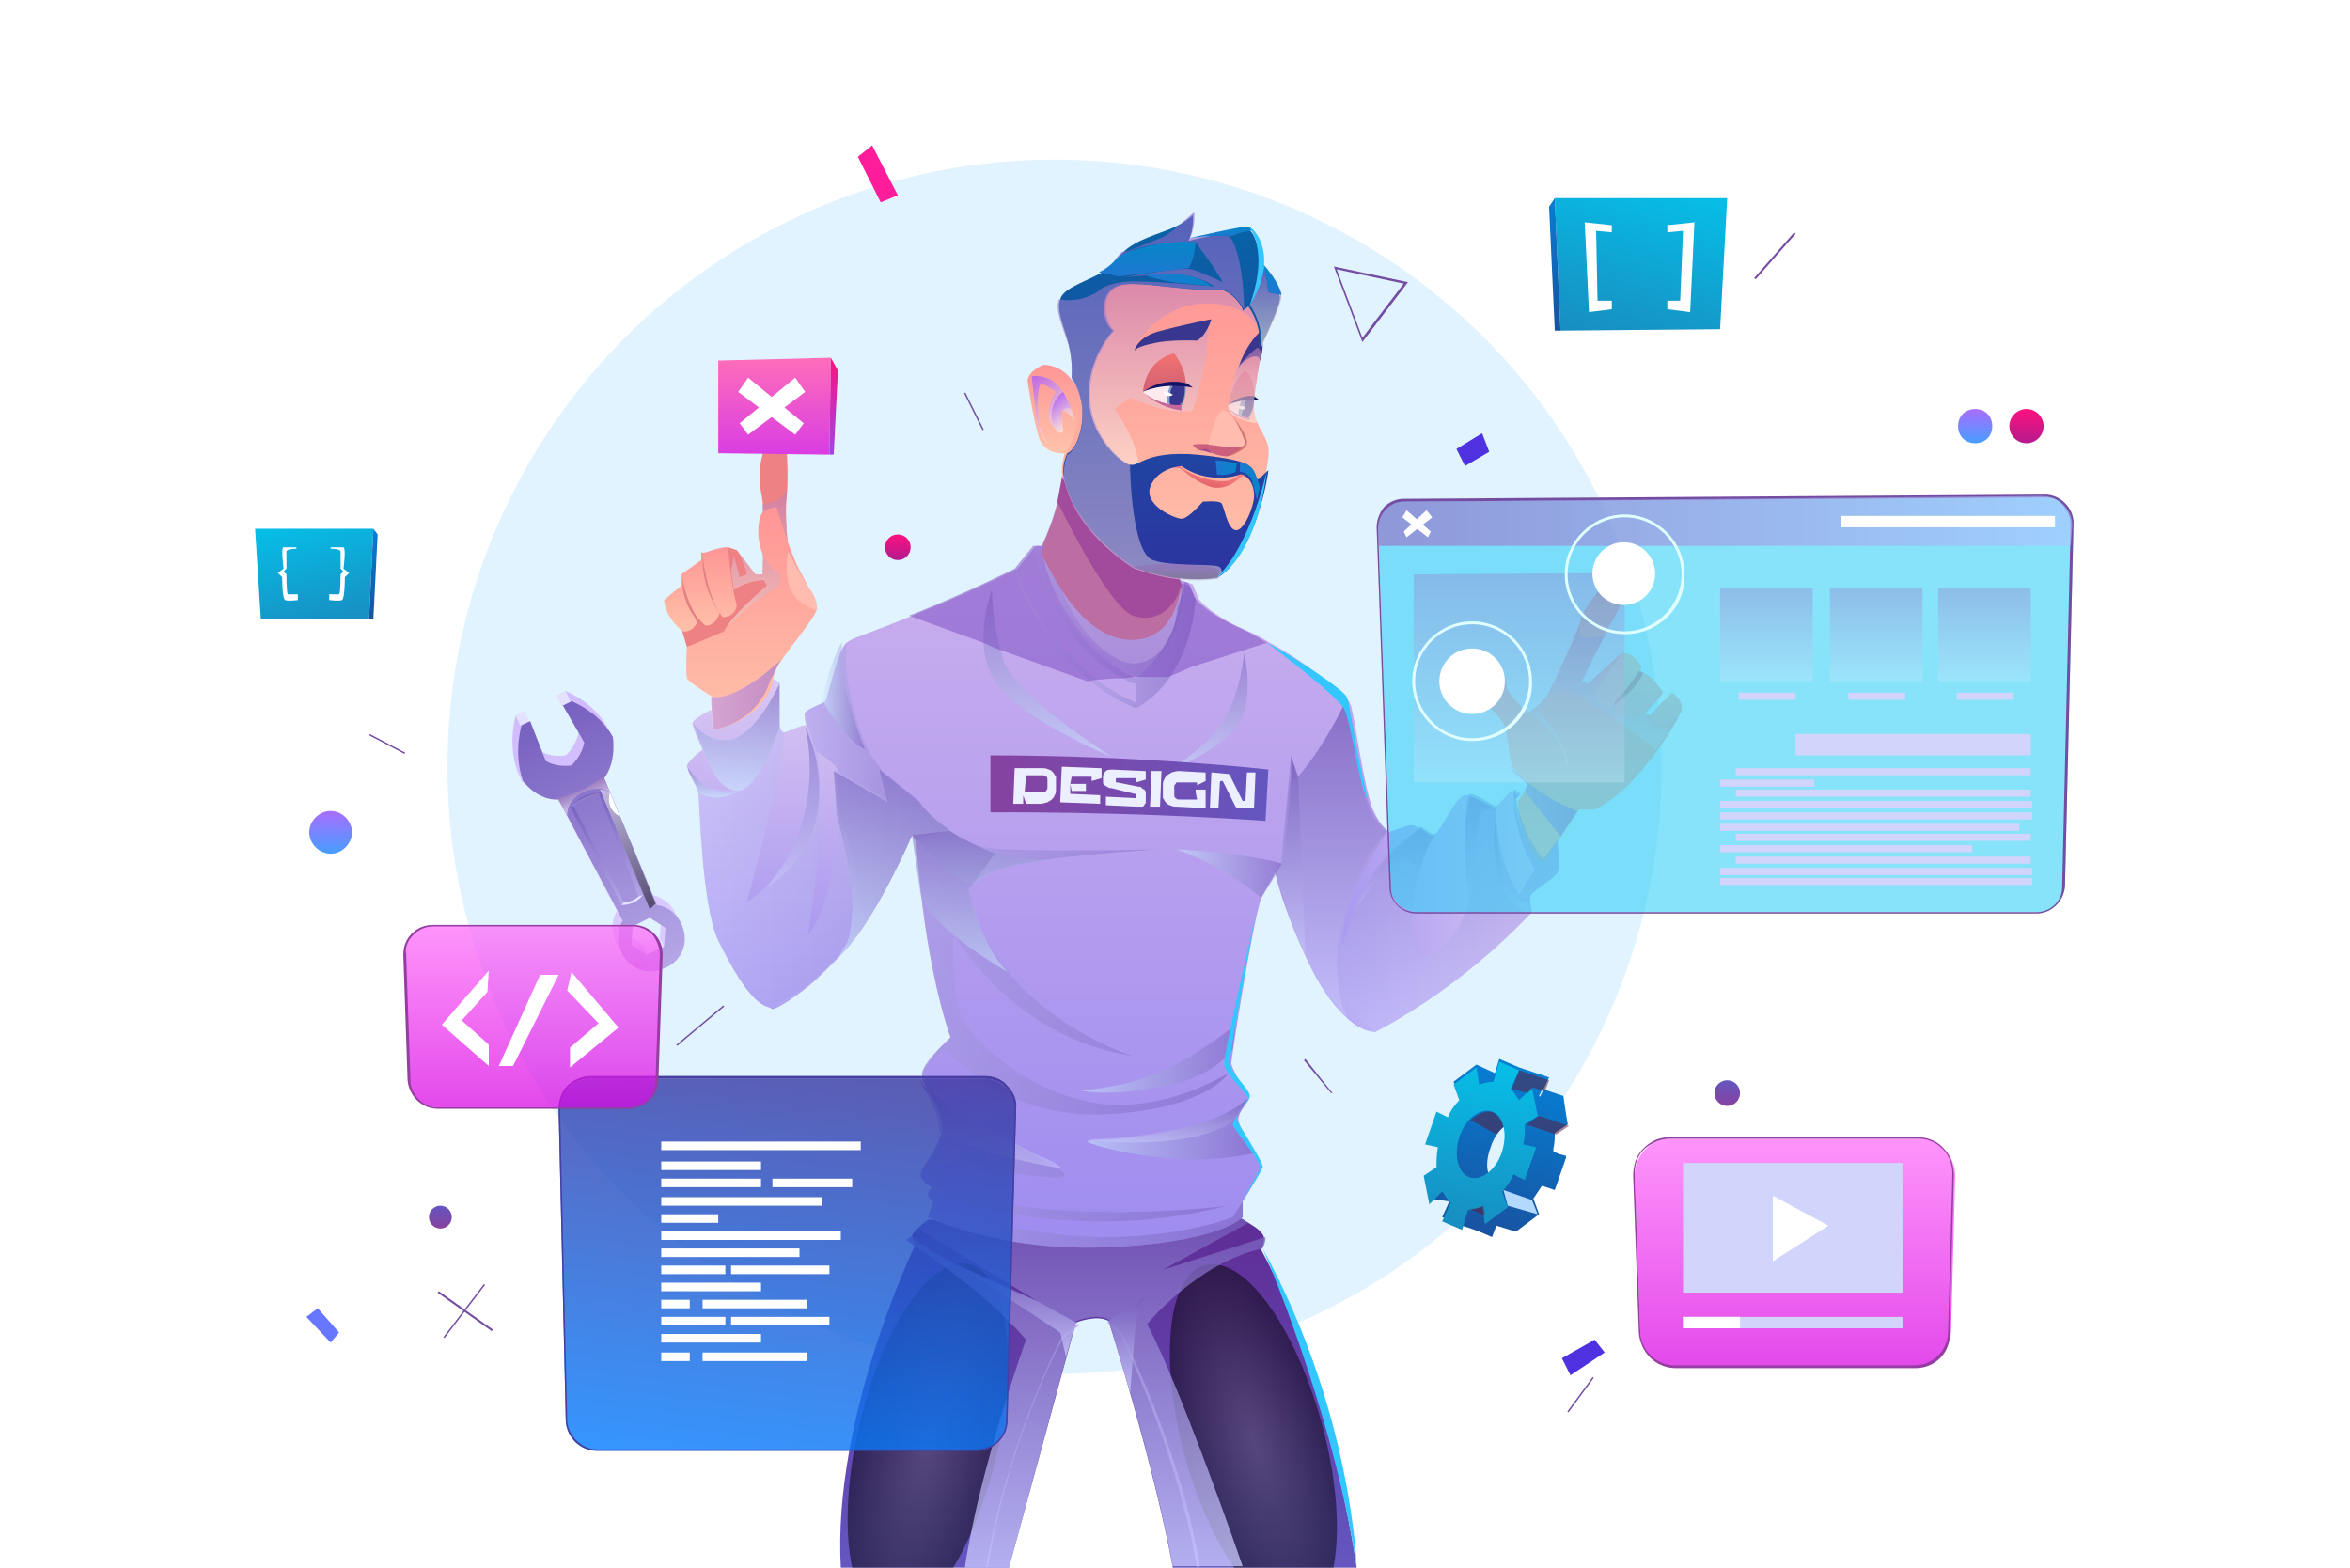 <?xml version="1.0" encoding="utf-8"?>
<!-- Generator: Adobe Illustrator 25.2.0, SVG Export Plug-In . SVG Version: 6.00 Build 0)  -->
<svg version="1.1" id="illustration" xmlns="http://www.w3.org/2000/svg" xmlns:xlink="http://www.w3.org/1999/xlink" x="0px"
	 y="0px" viewBox="0 0 164.9 110" style="enable-background:new 0 0 164.9 110;" xml:space="preserve">
<style type="text/css">
	.st0{clip-path:url(#SVGID_2_);fill:#FFFFFF;}
	.st1{clip-path:url(#SVGID_2_);}
	.st2{fill:#F1F1F4;}
	.st3{clip-path:url(#SVGID_2_);fill:#E0F3FF;}
	.st4{fill:url(#SVGID_3_);}
	.st5{fill:url(#SVGID_4_);}
	.st6{fill:#E5E2FF;}
	.st7{fill:url(#SVGID_5_);}
	.st8{opacity:0.62;fill:url(#SVGID_6_);}
	.st9{opacity:0.62;fill:url(#SVGID_7_);}
	.st10{opacity:0.5;fill:url(#SVGID_8_);}
	.st11{fill:#FFFFFF;}
	.st12{fill:url(#SVGID_9_);}
	.st13{opacity:0.5;fill:url(#SVGID_10_);}
	.st14{opacity:0.5;fill:url(#SVGID_11_);}
	.st15{fill:url(#SVGID_12_);}
	.st16{fill:url(#SVGID_13_);}
	.st17{opacity:0.76;fill:url(#SVGID_14_);}
	.st18{opacity:0.76;fill:url(#SVGID_15_);}
	.st19{opacity:0.76;fill:url(#SVGID_16_);}
	.st20{fill:#FE9083;}
	.st21{fill:url(#SVGID_17_);}
	.st22{opacity:0.5;fill:url(#SVGID_18_);}
	.st23{fill:url(#SVGID_19_);}
	.st24{opacity:0.5;fill:url(#SVGID_20_);}
	.st25{fill:url(#SVGID_21_);}
	.st26{fill:url(#SVGID_22_);}
	.st27{fill:#CB4D7A;}
	.st28{fill:#EE8183;}
	.st29{fill:url(#SVGID_23_);}
	.st30{opacity:0.6;fill:url(#SVGID_24_);}
	.st31{fill:url(#SVGID_25_);}
	.st32{fill:#E28183;}
	.st33{opacity:0.91;fill:url(#SVGID_26_);}
	.st34{fill:url(#SVGID_27_);}
	.st35{opacity:0.6;fill:url(#SVGID_28_);}
	.st36{fill:url(#SVGID_29_);}
	.st37{fill:url(#SVGID_30_);}
	.st38{opacity:0.91;fill:url(#SVGID_31_);}
	.st39{opacity:0.5;fill:url(#SVGID_32_);}
	.st40{opacity:0.5;fill:url(#SVGID_33_);}
	.st41{opacity:0.5;fill:url(#SVGID_34_);}
	.st42{opacity:0.5;fill:url(#SVGID_35_);}
	.st43{opacity:0.5;fill:url(#SVGID_36_);}
	.st44{opacity:0.5;fill:url(#SVGID_37_);}
	.st45{opacity:0.5;fill:url(#SVGID_38_);}
	.st46{opacity:0.5;fill:url(#SVGID_39_);}
	.st47{opacity:0.5;fill:url(#SVGID_40_);}
	.st48{opacity:0.76;fill:url(#SVGID_41_);}
	.st49{opacity:0.5;fill:url(#SVGID_42_);}
	.st50{opacity:0.3;fill:url(#SVGID_43_);}
	.st51{opacity:0.5;fill:url(#SVGID_44_);}
	.st52{opacity:0.5;fill:url(#SVGID_45_);}
	.st53{opacity:0.5;fill:url(#SVGID_46_);}
	.st54{opacity:0.5;fill:url(#SVGID_47_);}
	.st55{fill:url(#SVGID_48_);}
	.st56{fill:#EBEFFF;}
	.st57{opacity:0.5;fill:url(#SVGID_49_);}
	.st58{opacity:0.3;fill:url(#SVGID_50_);}
	.st59{opacity:0.5;fill:url(#SVGID_51_);}
	.st60{opacity:0.5;fill:url(#SVGID_52_);}
	.st61{opacity:0.5;fill:url(#SVGID_53_);}
	.st62{opacity:0.5;fill:#7A4AC0;}
	.st63{fill:url(#SVGID_54_);}
	.st64{fill:url(#SVGID_55_);}
	.st65{fill:url(#SVGID_56_);}
	.st66{opacity:0.6;fill:url(#SVGID_57_);}
	.st67{fill:#38368E;}
	.st68{fill:url(#SVGID_58_);}
	.st69{fill:url(#SVGID_59_);}
	.st70{fill:#FFEBED;}
	.st71{fill:#7F9EC9;}
	.st72{fill:#131163;}
	.st73{fill:#C6659C;}
	.st74{fill:#CB5F7D;}
	.st75{fill:#9F4A8B;}
	.st76{fill:#FFBCAF;}
	.st77{opacity:0.6;fill:url(#SVGID_60_);}
	.st78{fill:url(#SVGID_61_);}
	.st79{fill:#D2726C;}
	.st80{opacity:0.6;fill:url(#SVGID_62_);}
	.st81{opacity:0.6;fill:url(#SVGID_63_);}
	.st82{opacity:0.5;fill:url(#SVGID_64_);}
	.st83{fill:url(#SVGID_65_);}
	.st84{fill:url(#SVGID_66_);}
	.st85{fill:url(#SVGID_67_);}
	.st86{opacity:0.8;fill:url(#SVGID_68_);}
	.st87{opacity:0.8;fill:url(#SVGID_69_);}
	.st88{fill:#34C7FF;}
	.st89{fill:url(#SVGID_70_);}
	.st90{fill:url(#SVGID_71_);}
	.st91{fill:url(#SVGID_72_);}
	.st92{opacity:0.6;fill:#36D1F7;}
	.st93{fill:#744CA2;}
	.st94{opacity:0.6;fill:url(#SVGID_73_);}
	.st95{opacity:0.3;fill:url(#SVGID_74_);}
	.st96{opacity:0.3;fill:url(#SVGID_75_);}
	.st97{opacity:0.3;fill:url(#SVGID_76_);}
	.st98{opacity:0.3;fill:url(#SVGID_77_);}
	.st99{fill:#D1D4FB;}
	.st100{fill:#E0FFFF;}
	.st101{fill:url(#SVGID_78_);}
	.st102{fill:url(#SVGID_79_);}
	.st103{opacity:0.81;fill:url(#SVGID_80_);}
	.st104{fill:#473DA2;}
	.st105{clip-path:url(#SVGID_2_);fill:url(#SVGID_81_);}
	.st106{clip-path:url(#SVGID_2_);fill:url(#SVGID_82_);}
	.st107{clip-path:url(#SVGID_2_);fill:url(#SVGID_83_);}
	.st108{clip-path:url(#SVGID_2_);fill:url(#SVGID_84_);}
	.st109{clip-path:url(#SVGID_2_);fill:url(#SVGID_85_);}
	.st110{clip-path:url(#SVGID_2_);fill:url(#SVGID_86_);}
	.st111{opacity:0.73;fill:url(#SVGID_87_);}
	.st112{fill:#953DA2;}
	.st113{opacity:0.73;fill:url(#SVGID_88_);}
	.st114{fill-rule:evenodd;clip-rule:evenodd;fill:url(#SVGID_89_);}
	.st115{fill-rule:evenodd;clip-rule:evenodd;fill:url(#SVGID_90_);}
	.st116{fill-rule:evenodd;clip-rule:evenodd;fill:url(#SVGID_91_);}
	.st117{opacity:0.5;fill-rule:evenodd;clip-rule:evenodd;fill:#601734;}
	.st118{fill-rule:evenodd;clip-rule:evenodd;fill:#B3D9FF;}
	.st119{clip-path:url(#SVGID_2_);fill:#FF1D9C;}
	.st120{clip-path:url(#SVGID_2_);fill:#6877FF;}
	.st121{clip-path:url(#SVGID_2_);fill:#4F31E0;}
	.st122{fill-rule:evenodd;clip-rule:evenodd;fill:url(#SVGID_92_);}
	.st123{fill-rule:evenodd;clip-rule:evenodd;fill:url(#SVGID_93_);}
	.st124{fill-rule:evenodd;clip-rule:evenodd;fill:url(#SVGID_94_);}
	.st125{fill-rule:evenodd;clip-rule:evenodd;fill:url(#SVGID_95_);}
</style>
<g>
	<defs>
		<rect id="SVGID_1_" width="164.9" height="110"/>
	</defs>
	<clipPath id="SVGID_2_">
		<use xlink:href="#SVGID_1_"  style="overflow:visible;"/>
	</clipPath>
	<rect class="st0" width="164.9" height="110"/>
	<g class="st1">
		<path class="st2" d="M40.7,53.9C40.7,53.8,40.8,53.8,40.7,53.9l1.9,0c0.2,0,0.3,0,0.5,0.1c0.1,0,0.2,0.1,0.3,0.2
			c0.1,0.1,0.1,0.2,0.2,0.3c0,0.1,0,0.3,0,0.4l0,0.5c0,0.1,0,0.3-0.1,0.4c0,0.1-0.1,0.2-0.2,0.3c-0.1,0.1-0.2,0.1-0.3,0.2
			c-0.1,0-0.3,0.1-0.5,0.1l-1,0l-0.2-0.6l0,0l0,0.6l-0.7,0L40.7,53.9z M41.4,55.6l1.2,0c0.1,0,0.2,0,0.3-0.1
			c0.1-0.1,0.1-0.2,0.1-0.3l0-0.4c0-0.2,0-0.3-0.1-0.3c-0.1-0.1-0.1-0.1-0.3-0.1l-1.1,0c0,0,0,0,0,0c0,0,0,0,0,0L41.4,55.6z"/>
		<path class="st2" d="M44.7,55L44.7,55l0,0.7c0,0,0,0,0,0l2.1,0.1l0,0.6L44,56.4c-0.1,0-0.1,0-0.1-0.1L44,54c0-0.1,0-0.1,0.1-0.1
			l2.6,0.1c0.1,0,0.1,0,0.1,0.1l0,0.6l-0.7,0.2l0,0l0-0.3c0,0,0,0,0,0l-1.4,0c0,0,0,0,0,0c0,0,0,0,0,0L44.7,55l1.1,0l0,0.5l-1,0
			L44.7,55z"/>
		<path class="st2" d="M49.3,54.9L49.3,54.9l0-0.3c0,0,0,0,0,0l-1.3,0c0,0-0.1,0-0.1,0c0,0,0,0,0,0.1l0,0.1c0,0,0,0.1,0,0.1
			c0,0,0,0,0.1,0l1.5,0.3c0.1,0,0.2,0,0.2,0.1c0.1,0,0.1,0.1,0.2,0.1c0,0,0.1,0.1,0.1,0.2c0,0.1,0,0.1,0,0.2l0,0.2
			c0,0.1,0,0.2,0,0.3c0,0.1-0.1,0.1-0.1,0.2c-0.1,0.1-0.1,0.1-0.2,0.1c-0.1,0-0.2,0-0.3,0L47,56.5l0-0.6l2,0.1c0.1,0,0.1,0,0.1,0
			c0,0,0-0.1,0-0.1l0-0.1c0,0,0-0.1,0-0.1c0,0,0,0-0.1,0l-1.5-0.2c-0.1,0-0.2,0-0.3-0.1c-0.1,0-0.1-0.1-0.2-0.1c0,0-0.1-0.1-0.1-0.2
			c0-0.1,0-0.1,0-0.2l0-0.2c0-0.2,0.1-0.3,0.2-0.4c0.1-0.1,0.3-0.1,0.5-0.1l2.2,0.1c0.1,0,0.1,0,0.1,0.1l0,0.5L49.3,54.9z"/>
		<path class="st2" d="M50.2,56.6l0.1-2.5l0.7,0l-0.1,2.5L50.2,56.6z"/>
		<path class="st2" d="M53.5,55.6c0,0,0-0.1,0-0.1c0,0,0-0.1,0-0.1l0,0l0.7,0l0,1.2c0,0.1,0,0.1-0.1,0.1l-1.9-0.1
			c-0.2,0-0.3,0-0.5-0.1c-0.1,0-0.2-0.1-0.3-0.2c-0.1-0.1-0.1-0.2-0.2-0.3c0-0.1,0-0.3,0-0.4l0-0.5c0-0.1,0-0.3,0.1-0.4
			c0-0.1,0.1-0.2,0.2-0.3c0.1-0.1,0.2-0.1,0.3-0.2c0.1,0,0.3-0.1,0.5-0.1l1.8,0.1c0.1,0,0.1,0,0.1,0.1l0,0.5l-0.7,0.2l0,0l0-0.2
			c0,0,0,0,0,0l-1.2,0c-0.1,0-0.1,0-0.2,0c0,0-0.1,0-0.1,0.1c0,0-0.1,0.1-0.1,0.1c0,0.1,0,0.1,0,0.2l0,0.4c0,0.1,0,0.3,0.1,0.3
			c0.1,0.1,0.1,0.1,0.3,0.1l1.2,0c0,0,0,0,0,0L53.5,55.6z"/>
		<path class="st2" d="M55.6,54.3c0.1,0,0.1,0,0.1,0c0,0,0,0,0.1,0.1l0.9,1.8c0,0,0,0,0.1,0l0,0c0,0,0.1,0,0.1-0.1l0.1-1.9l0.6,0
			l-0.1,2.4c0,0.1,0,0.1-0.1,0.1l-1,0c0,0-0.1,0-0.1,0c0,0,0,0-0.1-0.1l-0.9-1.8c0,0,0,0-0.1,0l0,0c0,0-0.1,0-0.1,0.1L55,56.7
			l-0.6,0l0.1-2.4c0-0.1,0-0.1,0.1-0.1L55.6,54.3z"/>
	</g>
	<circle class="st3" cx="74" cy="53.8" r="42.6"/>
	<g class="st1">
		
			<linearGradient id="SVGID_3_" gradientUnits="userSpaceOnUse" x1="104.24" y1="63.383" x2="104.24" y2="43.813" gradientTransform="matrix(0.906 -0.423 0.423 0.906 -75.052 53.742)">
			<stop  offset="0" style="stop-color:#DBCCFF"/>
			<stop  offset="1" style="stop-color:#D1BBFF"/>
		</linearGradient>
		<path class="st4" d="M42.6,51c-1-1.8-2.9-2.5-2.9-2.5l-0.6,0.3l1.5,2.6c-0.2,1-0.9,1.6-0.9,1.6l0,0c0,0-0.9,0.2-1.8-0.3l-1.1-2.8
			l-0.6,0.3c0,0-0.6,1.9,0.1,3.9c0,0,0.3,0.6,0.3,0.7c0.3,0.3,0.9,0.6,2.2,0.6l4.5,8.5c-0.4,0.6-0.4,1.4-0.1,2.2
			c0.5,1.2,1.9,1.7,3.1,1.1c1.2-0.5,1.7-1.9,1.1-3.1c-0.3-0.7-1-1.2-1.7-1.3L42,53.8c0.9-0.9,1.1-1.6,1-2.1
			C42.9,51.6,42.6,51,42.6,51z M46.3,65.7l-1.2,0.6l-1.1-0.7l0.1-1.3l1.2-0.6l1.1,0.7L46.3,65.7z"/>
		
			<linearGradient id="SVGID_4_" gradientUnits="userSpaceOnUse" x1="104.238" y1="64.146" x2="104.238" y2="44.576" gradientTransform="matrix(0.906 -0.423 0.423 0.906 -75.052 53.742)">
			<stop  offset="0" style="stop-color:#B5A6E7"/>
			<stop  offset="1" style="stop-color:#7760BF"/>
		</linearGradient>
		<path class="st5" d="M43,51.7c-1-1.8-2.9-2.5-2.9-2.5l-0.6,0.3l1.5,2.6c-0.2,1-0.9,1.6-0.9,1.6l0,0c0,0-0.9,0.2-1.8-0.3l-1.1-2.8
			l-0.6,0.3c0,0-0.6,1.9,0.1,3.9c0,0,1,1.4,2.5,1.3l4.5,8.5c-0.4,0.6-0.4,1.4-0.1,2.2c0.5,1.2,1.9,1.7,3.1,1.1
			c1.2-0.5,1.7-1.9,1.1-3.1c-0.3-0.7-1-1.2-1.7-1.3l-3.7-8.9C43.3,53.4,43,51.7,43,51.7z M46.6,66.4l-1.2,0.6l-1.1-0.7l0.1-1.3
			l1.2-0.6l1.1,0.7L46.6,66.4z"/>
		<rect x="36.3" y="50" transform="matrix(0.906 -0.423 0.423 0.906 -17.869 20.234)" class="st6" width="0.7" height="0.8"/>
		<rect x="39.2" y="48.6" transform="matrix(0.906 -0.423 0.423 0.906 -17.01 21.356)" class="st6" width="0.7" height="0.8"/>
		<rect x="45.2" y="65.9" transform="matrix(0.906 -0.423 0.423 0.906 -23.752 25.649)" class="st6" width="1.3" height="0.8"/>
		<g>
			
				<linearGradient id="SVGID_5_" gradientUnits="userSpaceOnUse" x1="104.238" y1="59.281" x2="104.238" y2="51.032" gradientTransform="matrix(0.906 -0.423 0.423 0.906 -75.052 53.742)">
				<stop  offset="0" style="stop-color:#B5A6E7"/>
				<stop  offset="1" style="stop-color:#7760BF"/>
			</linearGradient>
			<path class="st7" d="M40,56.6l3.6,6.9c0.9,0,1.5-0.7,1.5-0.7l-2.9-7.2C40.8,55.6,40,56.6,40,56.6z M44.8,62.9
				c-0.1,0.1-0.3,0.2-0.5,0.3c-0.2,0.1-0.3,0.1-0.5,0.1l-3.6-6.8c0.2-0.2,0.5-0.4,0.9-0.6c0.3-0.1,0.6-0.2,0.9-0.3L44.8,62.9z"/>
			<path class="st6" d="M44.8,62.9l0.3-0.1c0,0-0.4,0.7-1.5,0.7l0.2-0.2C43.9,63.3,44.4,63.3,44.8,62.9z"/>
			
				<linearGradient id="SVGID_6_" gradientUnits="userSpaceOnUse" x1="103.068" y1="51.197" x2="105.409" y2="51.197" gradientTransform="matrix(0.906 -0.423 0.423 0.906 -75.052 53.742)">
				<stop  offset="0" style="stop-color:#8B8BE0"/>
				<stop  offset="1" style="stop-color:#A177B7"/>
			</linearGradient>
			<path class="st8" d="M40,56.6l0.2,0c0,0,0.6-0.6,1.8-0.8l0.2-0.1c0,0-0.5-0.1-1.2,0.3C40.3,56.2,40,56.6,40,56.6z"/>
		</g>
		
			<linearGradient id="SVGID_7_" gradientUnits="userSpaceOnUse" x1="104.238" y1="51.74" x2="104.238" y2="50.323" gradientTransform="matrix(0.906 -0.423 0.423 0.906 -75.052 53.742)">
			<stop  offset="0" style="stop-color:#FFFFFF"/>
			<stop  offset="1" style="stop-color:#A177B7"/>
		</linearGradient>
		<path class="st9" d="M39.1,56c0,0,1.7-0.3,3.2-1.5l0.5,1.1c0,0-0.5-0.5-1.7-0.1c-1.4,0.6-1.3,1.7-1.3,1.7L39.1,56z"/>
		
			<linearGradient id="SVGID_8_" gradientUnits="userSpaceOnUse" x1="105.477" y1="60.123" x2="105.477" y2="51.029" gradientTransform="matrix(0.906 -0.423 0.423 0.906 -75.052 53.742)">
			<stop  offset="0" style="stop-color:#000000"/>
			<stop  offset="1" style="stop-color:#FFFFFF"/>
		</linearGradient>
		<path class="st10" d="M42.8,55.6c-0.3-0.2-0.7-0.2-0.7-0.2l3.5,8.4l0.4-0.4L42.8,55.6z"/>
		<path class="st11" d="M42.8,55.6c0,0-0.4,1.1,0.7,1.7L42.8,55.6z"/>
	</g>
	<g class="st1">
		<g>
			<linearGradient id="SVGID_9_" gradientUnits="userSpaceOnUse" x1="77.053" y1="109.959" x2="77.053" y2="85.435">
				<stop  offset="0" style="stop-color:#6456C0"/>
				<stop  offset="1" style="stop-color:#5F2C95"/>
			</linearGradient>
			<path class="st12" d="M95.2,110H82.3c-1.4-7.5-4.5-17.3-4.5-17.3c-0.8-0.5-2.3,0.1-2.3,0.1L70.8,110H59
				c-0.6-10.6,5.2-22.6,5.2-22.6l0,0c0,0-0.2-0.4-0.2-0.7c0-0.1,0.2-0.3,0.4-0.5c0.3-0.3,0.7-0.6,0.7-0.6l22-0.1
				c0,0,0.2,0.1,0.5,0.3h0c0.5,0.3,1.1,0.7,1.1,1.1c0,0.5-0.2,0.7-0.2,0.8l0,0C93.3,96.5,95.2,110,95.2,110z"/>
			
				<radialGradient id="SVGID_10_" cx="-110.282" cy="239.476" r="7.43" gradientTransform="matrix(0.646 0.149 -0.385 1.67 228.623 -282.248)" gradientUnits="userSpaceOnUse">
				<stop  offset="0" style="stop-color:#4B474B"/>
				<stop  offset="1" style="stop-color:#000000"/>
			</radialGradient>
			<path class="st13" d="M69.9,102.2c-1.6,6.9-5,11.9-7.7,11.3c-2.7-0.6-3.5-6.7-1.9-13.5c1.6-6.9,5-11.9,7.7-11.3
				S71.5,95.4,69.9,102.2z"/>
			
				<radialGradient id="SVGID_11_" cx="122.776" cy="166.518" r="7.43" gradientTransform="matrix(0.639 -0.179 0.462 1.65 -67.403 -151.745)" gradientUnits="userSpaceOnUse">
				<stop  offset="0" style="stop-color:#4B474B"/>
				<stop  offset="1" style="stop-color:#000000"/>
			</radialGradient>
			<path class="st14" d="M92.7,99.7c1.9,6.8,1.3,12.9-1.3,13.6c-2.6,0.7-6.3-4.2-8.2-10.9c-1.9-6.8-1.3-12.9,1.3-13.6
				C87.2,88,90.8,92.9,92.7,99.7z"/>
			<g>
				<linearGradient id="SVGID_12_" gradientUnits="userSpaceOnUse" x1="69.117" y1="101.349" x2="75.549" y2="101.349">
					<stop  offset="0" style="stop-color:#9E8CEF"/>
					<stop  offset="1" style="stop-color:#CAAFEE"/>
				</linearGradient>
				<path class="st15" d="M69.3,110l-0.1,0c1.5-8.9,5.3-16.3,5.4-16.3l0,0l1-0.8l0.1,0.1l-1,0.8C74.4,94,70.7,101.3,69.3,110z"/>
			</g>
			<g>
				
					<linearGradient id="SVGID_13_" gradientUnits="userSpaceOnUse" x1="563.482" y1="101.35" x2="569.914" y2="101.35" gradientTransform="matrix(-1 0 0 1 647.629 0)">
					<stop  offset="0" style="stop-color:#9E8CEF"/>
					<stop  offset="1" style="stop-color:#CAAFEE"/>
				</linearGradient>
				<path class="st16" d="M84,110c-1.5-8.7-5.3-16-5.4-16.4l-0.9-0.8l0.1-0.1l0.9,0.8c0,0.1,4,7.6,5.5,16.4L84,110z"/>
			</g>
			<linearGradient id="SVGID_14_" gradientUnits="userSpaceOnUse" x1="76.19" y1="109.959" x2="76.19" y2="85.435">
				<stop  offset="0" style="stop-color:#CCCCFF"/>
				<stop  offset="1" style="stop-color:#755CBB"/>
			</linearGradient>
			<path class="st17" d="M88.8,86.8c0,0.5-0.2,0.7-0.2,0.8l0,0c-4.6,1-8.1,5.3-8.1,5.3c2.5,4.8,6.7,17,6.7,17h-4.9
				c-1.4-7.5-4.5-17.3-4.5-17.3c-0.8-0.5-2.3,0.1-2.3,0.1L70.8,110h-3.1c1.1-7.2,4.3-16,4.3-16c-3.2-3.7-7.9-6.6-7.9-6.6l0,0
				L63.6,87l0.4-0.3c2,2,8.6,4.5,8.8,4.6l-8.4-5.1c0.3-0.3,0.7-0.6,0.7-0.6l22-0.1c0,0,0.2,0.1,0.5,0.3l-6,3.3L88.8,86.8z"/>
			<linearGradient id="SVGID_15_" gradientUnits="userSpaceOnUse" x1="79.045" y1="97.697" x2="79.045" y2="91.008">
				<stop  offset="0" style="stop-color:#CCCCFF"/>
				<stop  offset="1" style="stop-color:#755CBB"/>
			</linearGradient>
			<polygon class="st18" points="77.8,92.7 80.3,91 79.7,92.7 79.3,97.7 			"/>
			<linearGradient id="SVGID_16_" gradientUnits="userSpaceOnUse" x1="71.298" y1="95.237" x2="71.298" y2="88.684">
				<stop  offset="0" style="stop-color:#CCCCFF"/>
				<stop  offset="1" style="stop-color:#755CBB"/>
			</linearGradient>
			<polygon class="st19" points="75.5,92.8 72.8,91.3 67.1,88.7 74.4,93.5 74.8,95.2 			"/>
		</g>
		<path class="st20" d="M82.9,41.1c0,0.1,0,0.2,0,0.2c-0.1,0.6-0.3,1.1-0.5,1.6c-0.5,1.5-1.2,2.6-1.7,3.3c-0.4,0.6-0.7,0.9-0.7,0.9
			c-4-1.3-6-5.2-6.7-7.1c0,0,0,0,0,0c-0.1-0.4-0.2-0.7-0.3-0.9c0,0,0,0,0,0c0-0.2-0.1-0.2-0.1-0.2c0,0,0-0.1,0-0.1l0,0
			c0.1-0.1,0.1-0.3,0.2-0.4c0.5-1.1,0.9-2.2,1.1-3.1c0.2-0.7,0.3-1.3,0.3-1.6c0-0.2,0-0.2,0-0.2l1.9,1l6.4,3.4
			c-0.1,0.6-0.1,1.1-0.1,1.6c0,0.3,0,0.7,0,0.9C82.8,40.7,82.8,40.9,82.9,41.1L82.9,41.1C82.9,41.1,82.9,41.1,82.9,41.1z"/>
		<linearGradient id="SVGID_17_" gradientUnits="userSpaceOnUse" x1="77.945" y1="48.506" x2="77.945" y2="38.717">
			<stop  offset="0" style="stop-color:#D5CDF8"/>
			<stop  offset="1" style="stop-color:#F3EDFB"/>
		</linearGradient>
		<path class="st21" d="M81.1,47.5c-0.4,0.4-0.8,0.7-1.3,1c0,0,0,0,0,0c0,0,0,0,0,0l0,0c-0.1-0.1-0.6-0.4-1.3-0.9
			c-1.7-1.3-4.5-3.8-5.3-7.3c0,0,0,0,0,0c-0.1-0.4-0.2-0.8-0.2-1.3c0,0,0,0,0,0c0-0.1,0-0.2,0-0.3c0,0,0.6,1.3,1.5,2.7
			c1.1,1.7,2.8,3.5,4.9,3.5c1.8,0,2.7-1.2,3.1-2.3c0.2-0.5,0.3-0.9,0.4-1.3c0,0,0,0,0,0c0-0.1,0-0.2,0-0.3v0c0,0,0-0.1,0-0.1
			c0-0.1,0-0.2,0-0.2S83.6,45,81.1,47.5z"/>
		<linearGradient id="SVGID_18_" gradientUnits="userSpaceOnUse" x1="72.905" y1="43.601" x2="82.984" y2="43.601">
			<stop  offset="0" style="stop-color:#CCCCFF"/>
			<stop  offset="1" style="stop-color:#755CBB"/>
		</linearGradient>
		<path class="st22" d="M81.1,47.5c-0.4,0.4-0.8,0.7-1.3,1h0l0,0l0,0c-0.1-0.1-0.6-0.4-1.3-0.9c-1.7-1.3-4.5-3.8-5.3-7.3
			c0,0,0,0,0,0c-0.1-0.4-0.2-0.8-0.2-1.3c0,0,0,0,0,0c0-0.1,0-0.2,0-0.3c0,0,0.6,1.3,1.5,2.7c0,0,1.1,3.1,3.5,4.6
			c1.2,0.8,2.1,0.6,2.8,0.2c0.7-0.4,1.1-1.2,1.4-1.8c0.3-0.6,0.3-1.1,0.4-1.5c0-0.1,0-0.2,0-0.2c0.2-0.5,0.3-0.9,0.4-1.3
			c0,0,0,0,0,0c0-0.1,0-0.2,0-0.3v0c0,0,0-0.1,0-0.1c0-0.1,0-0.2,0-0.2S83.6,45,81.1,47.5z"/>
		<linearGradient id="SVGID_19_" gradientUnits="userSpaceOnUse" x1="75.063" y1="87.618" x2="75.063" y2="38.29">
			<stop  offset="0" style="stop-color:#9E8CEF"/>
			<stop  offset="1" style="stop-color:#CAAFEE"/>
		</linearGradient>
		<path class="st23" d="M96.5,72.4C96.5,72.5,96.5,72.5,96.5,72.4c-0.3,0-1-0.1-1.9-0.9l0,0c0,0,0,0,0,0c0,0,0,0,0,0
			c-0.8-0.7-1.7-1.8-2.6-3.6c-1.8-3.7-2.4-6.1-2.5-6.6l0-0.1L88.5,63c-0.7,2.2-2.1,11.3-2.1,11.6c0,0.4,1.2,2.3,1.2,2.5c0,0,0,0,0,0
			c0,0.2-0.6,0.8-0.7,1.3c-0.1,0.4,0.6,1.6,1.1,2.5v0c0.3,0.5,0.5,0.8,0.5,1c0,0.4-1.3,2.4-1.3,2.4v1.1l0,0l-0.1,0.1l0,0
			c-0.5,0.4-2.6,1.7-9.1,2c-7.8,0.4-12.9-2.1-12.9-2.1l0.4-1.1c0,0-0.4-0.3-0.4-0.5c0-0.2,0.3-0.5,0.3-0.5s-0.8-0.4-0.8-0.9
			c0-0.5,1.6-2.1,1.5-3.5c-0.1-1.4-1.3-2.6-1.4-3.4s2-2.7,2-2.7C64.7,66.9,64.3,59,64.3,59L64,58.6c0,0-2.2,5.1-4.3,7.6
			c-0.2,0.3-0.5,0.6-0.8,0.9c-0.6,0.6-1.2,1.2-1.7,1.7c-1.4,1.2-2.7,2-3,2c-0.5-0.1-2.6-4.2-2.5-8.4c0-2,1.3-4.3,2.5-6.1
			c0.1-0.2,0.3-0.4,0.4-0.6c0.9-1.2,1.7-2.2,2.2-2.6c0.2-0.2,0.3-0.3,0.3-0.3s-0.3-0.9-0.5-1.7c0,0,0,0,0-0.1c0,0,0,0,0,0
			c0,0,0,0,0,0c-0.1-0.5-0.2-0.9-0.1-1c0.2-0.3,1.2-0.6,1.4-0.8c0.2-0.2,0.9-3.7,1.5-4.1c0.5-0.4,1.5-0.6,4.6-1.9
			c0.2-0.1,0.3-0.1,0.5-0.2c3.5-1.4,6.9-3.1,6.9-3.1l1.3-1.6h0.6l-0.2,0.4l0,0c0.1,0.4,0.2,0.8,0.3,1.2c0,0,0,0,0,0
			c1.8,5.7,6.5,7.6,6.5,7.6c3.2-2.4,3.2-6.2,3.2-6.2v-0.5l0.6,0.2l0.4,1c0,0,0.7,1.1,3.5,2.3c0.5,0.2,1,0.5,1.5,0.8
			c2.6,1.4,5.4,3.7,5.6,4.2c0,0,0,0.1,0.1,0.2v0c0.3,1.2,0.9,5.6,1.5,7.2c0.4,1,0.9,1.5,1.3,1.8c0,0,0,0,0,0
			c0.3,0.2,0.5,0.3,0.5,0.3c0,0.2,0.1,0.5,0.1,0.7C99.3,67,97,72.1,96.5,72.4z"/>
		<linearGradient id="SVGID_20_" gradientUnits="userSpaceOnUse" x1="54.592" y1="56.88" x2="66.605" y2="56.88">
			<stop  offset="0" style="stop-color:#CCCCFF"/>
			<stop  offset="1" style="stop-color:#755CBB"/>
		</linearGradient>
		<path class="st24" d="M66.6,58.2L64.3,59L64,58.6c0,0-2.2,5.1-4.3,7.6c-0.2,0.3-0.5,0.6-0.8,0.9c-0.6,0.6-1.2,1.2-1.7,1.7
			l-1.7-7.4l-0.9-5.6c0.9-1.2,1.7-2.2,2.2-2.6c0.2-0.2,0.3-0.3,0.3-0.3s-0.3-0.9-0.5-1.7c0,0,0,0,0-0.1c0,0,0,0,0,0c0,0,0,0,0,0
			c-0.1-0.5-0.2-0.9-0.1-1c0.2-0.3,1.2-0.6,1.4-0.8c0.2-0.2,0.9-3.7,1.5-4.1c0,0-0.4,3.4,1.6,7.6l0.9,1.3l2.7,2.2
			C64.4,56.2,65.5,57.6,66.6,58.2z"/>
		<linearGradient id="SVGID_21_" gradientUnits="userSpaceOnUse" x1="54.22" y1="70.695" x2="54.22" y2="47.629">
			<stop  offset="0" style="stop-color:#9E8CEF"/>
			<stop  offset="1" style="stop-color:#DAC7F3"/>
		</linearGradient>
		<path class="st25" d="M60.1,64.3c-0.5,3.6-5.9,6.4-5.9,6.4c-1.2,0-2.5-2.1-3.8-4.7c-1.2-2.6-1.3-10-1.4-10.4
			c-0.1-0.5-0.7-1.4-0.8-1.8c0-0.4,1.1-1.2,1.1-1.2l0,0l0,0c-0.1-0.3-0.8-1.7-0.7-1.9c0.1-0.3,1.3-0.9,1.3-0.9l0.1,1.4
			c0,0,3-0.6,4-2.9l0.2-0.7l0.5,0.3v3c0,0,0.1,0.5,0.3,0.5c0.2,0,1.3-0.6,1.6-0.5c0.2,0.1,0.5,1.7,0.8,1.9c0.3,0.2,1.2,0.8,1.3,1.1
			c0.1,0.1,0.1,0.6,0.1,1.1c0,0.7,0,1.5,0.1,1.9C59,57.8,60.5,60.7,60.1,64.3z"/>
		<linearGradient id="SVGID_22_" gradientUnits="userSpaceOnUse" x1="93.886" y1="64.047" x2="109.364" y2="64.047">
			<stop  offset="0" style="stop-color:#A999F1"/>
			<stop  offset="1" style="stop-color:#DAC7F3"/>
		</linearGradient>
		<path class="st26" d="M109.3,61.2c-0.2,0.4-1.5,1.2-1.8,1.5c-0.3,0.3,0,1.3,0,1.3c-5.1,5.4-10.4,8.1-11,8.4c0,0,0,0,0,0
			c-3.2-2.2-2.9-5.7-1.9-8.7c1-2.9,2.8-5.2,2.8-5.3l0,0c0,0,0,0,0,0c0.1,0,1-0.4,1.6-0.5c0.2,0,0.4,0.1,0.6,0.2
			c0.4,0.2,0.7,0.6,1,0.5c0.5-0.2,1.5-2.7,2.2-2.8c0.5,0,1.2,0.5,1.6,0.7c0.2,0.1,0.4,0.2,0.4,0.2c0.3-0.1,1.1-1.1,1.2-1.2
			c0.1,0,0.5,0.3,0.5,0.3l-0.3,0.4c0.4,2.5,1.9,4.2,1.9,4.2l1-1.4C109.3,59,109.5,60.8,109.3,61.2z"/>
		<path class="st27" d="M82.9,41c0,0,0,0.1,0,0.1c0,0.1,0,0.1-0.1,0.2c0,0,0,0,0,0c-0.3,1.2-1.6,2.5-3.3,1.9c-1.8-0.7-5.3-8-5.3-8
			l0.3-1.6l8.2,6.7L82.9,41L82.9,41z"/>
		<g>
			<path class="st28" d="M55.5,39.7c0,0-0.5-2.8-0.3-4.8c0.2-2-0.1-4.4-0.1-4.4s-0.5-0.2-0.9,0c-0.4,0.2-1.2,2.3-0.8,4
				c0.4,1.7,0.1,5.8,0.1,5.8H53l-1.3-1.7l-0.6-0.2c0,0-3.5,3.3-3.4,5.3l0.5,1.7l4.3-0.1l2.8-3.2L55.5,39.7z"/>
			<linearGradient id="SVGID_23_" gradientUnits="userSpaceOnUse" x1="49.185" y1="44.483" x2="49.185" y2="38.401">
				<stop  offset="1.598750e-02" style="stop-color:#FFC2A9"/>
				<stop  offset="1" style="stop-color:#FF9595"/>
			</linearGradient>
			<path class="st29" d="M51.1,38.4c0,0,0.1,2.2,0.6,4.1c0,0-0.1,0.8-1,0.8L50.5,43c0,0-0.2,0.9-1,0.9l-0.8-0.8l0.2,0.6
				c0,0-0.3,0.7-1,0.6c0,0-1.2-0.9-1.3-2.2l1.2-1v-0.8l1.4-1l0-0.6C49.3,39,50.1,38.4,51.1,38.4z"/>
			<linearGradient id="SVGID_24_" gradientUnits="userSpaceOnUse" x1="53.015" y1="44.339" x2="53.015" y2="34.272">
				<stop  offset="0" style="stop-color:#FFEADB"/>
				<stop  offset="0.994" style="stop-color:#C27CB6"/>
			</linearGradient>
			<path class="st30" d="M55.2,34.3c0,0-0.2,0.5-0.5,0.7c-0.3,0.2-1.2,0.4-1.2,0.4l0,4.9H53l-1.3-1.7c0,0,0.6,1,0.7,1.7l-0.5,0.2
				l-0.4-1.5l-0.2,1.1l0.2,1.3c0,0,0.7-0.6,2.1-0.7l0.2,0.4c0,0-2.4,2-3,3.2c0,0,1.2-1.5,3.9-3.2l0.3-0.8l0.3-1.9
				C55.3,38.4,55,35.6,55.2,34.3z"/>
			<linearGradient id="SVGID_25_" gradientUnits="userSpaceOnUse" x1="52.689" y1="51.189" x2="52.689" y2="35.668">
				<stop  offset="1.598750e-02" style="stop-color:#FFC2A9"/>
				<stop  offset="1" style="stop-color:#FF9595"/>
			</linearGradient>
			<path class="st31" d="M57.3,42.8c-0.2,0.7-2.6,3.5-2.8,4.1c-0.3,0.6-0.4,1.4-0.4,1.4c-1.2,2.5-4,2.9-4,2.9l-0.1-2.3
				c0,0-1.5-0.9-1.8-1.3l0,0l0-0.1c-0.1-0.4,0-2.1,0-2.1l2.6-1.1c1.1-1.5,3.9-3.2,3.9-3.2l0.1-0.8c-2-1-1.7-4-1.3-4.3
				c0.3-0.4,1-0.4,1-0.4s0.7,2.4,1.2,3.5C56.1,40.3,57.5,42.2,57.3,42.8z"/>
			<path class="st32" d="M49.3,39c0,0,0.3,2.7,1.2,4c0,0-1.1-1.4-1.2-3.5L49.3,39z"/>
			<path class="st32" d="M47.9,40.6c0,0,0.3,2.2,1.6,3.4c0,0-1.2-0.6-1.6-2.7V40.6z"/>
			<linearGradient id="SVGID_26_" gradientUnits="userSpaceOnUse" x1="49.913" y1="48.767" x2="54.793" y2="48.767">
				<stop  offset="1.598750e-02" style="stop-color:#D1A1D6"/>
				<stop  offset="0.994" style="stop-color:#BD89C4"/>
			</linearGradient>
			<path class="st33" d="M54.8,46.3c0,0-3,2.9-4.9,2.6l0.1,2.3c0,0,3.1-0.3,4.1-3.6C54.2,47.6,54.5,46.7,54.8,46.3z"/>
		</g>
		<g>
			<linearGradient id="SVGID_27_" gradientUnits="userSpaceOnUse" x1="109.683" y1="60.642" x2="109.683" y2="39.887">
				<stop  offset="1.598750e-02" style="stop-color:#FFC2A9"/>
				<stop  offset="1" style="stop-color:#FF9595"/>
			</linearGradient>
			<path class="st34" d="M117.8,50.3c0,0-2.7,5-5.9,6.5h-1.1l-2.5,3.8c0,0-1.6-1-1.8-4.4c0,0,0.6-0.6,0.7-1.3c0,0-0.9-0.7-1.1-1.2
				c-0.2-0.5-0.3-2.1-0.5-2.7c-0.2-0.6-1.6-2-2-2.2c-0.3-0.2-1.8-0.3-1.8-0.3s-0.2-0.5,0-0.8c0.2-0.3,2.5-1.2,3.8-0.3
				c0,0,0.1,0.7,0.2,1c0.1,0.3,1.3,1.6,1.4,1.6s0.9-0.6,1.3-1.1c0.3-0.5,2-4.1,2.4-5.3c0,0,0,0,0,0c0,0,0,0,0-0.1c0,0,0,0,0,0
				c0,0,0,0,0,0c0.3-1.1,2.1-3.1,3.1-3.6c0,0,0.4-0.1,0.6,0.4c0,0-0.8,2.2-1.6,3.5c-0.1,0.2-0.3,0.5-0.4,0.8c0,0,0,0,0,0
				c-0.7,1.3-1.5,3-1.6,3.2l0,0l0.4,0.2l1.2-1.1l1.2-1.1l2.8,2.9l-0.3,0.3l-0.9,1.1l0.4,0.1l1-1.1L117.8,50.3z"/>
			<linearGradient id="SVGID_28_" gradientUnits="userSpaceOnUse" x1="112.135" y1="53.992" x2="112.135" y2="43.681">
				<stop  offset="0" style="stop-color:#FFEADB"/>
				<stop  offset="0.994" style="stop-color:#C27CB6"/>
			</linearGradient>
			<path class="st35" d="M117.1,51.3l-0.9,1.3c0,0-4.8-3.7-5.8-4c-1-0.3-1.4-0.1-1.4-0.1l-1.1,1.4c0,0,2,1.8,2.2,4.1
				c0,0-0.7-3-2.9-3.9c0.2,0,0.9-0.6,1.3-1.1c0.3-0.5,2-4.1,2.4-5.3c-0.1,0.2-0.1,0.6,0,0.9c0.2,0.4,1.6,0,1.7,0c0,0,0,0,0,0
				l-1.6,3.2l0,0l0.4,0.2l1.2-1.1l-0.6,1.4l4.3,0.8l-0.9,1.1l0.4,0.1L117.1,51.3z"/>
			<linearGradient id="SVGID_29_" gradientUnits="userSpaceOnUse" x1="114.169" y1="50.434" x2="114.169" y2="45.811">
				<stop  offset="0" style="stop-color:#FFB0B0"/>
				<stop  offset="0.984" style="stop-color:#FFC2A9"/>
			</linearGradient>
			<path class="st36" d="M113.8,45.8c0,0,0.8-0.1,1.4,1l-0.1,0.3c0,0,0.8,0.2,1.6,1.5c0,0-0.7,1.3-2.4,1.8c0,0-0.8-0.2-0.9-0.9
				l0.2-0.4l-0.6,0.5c0,0-0.7,0.2-1.1-0.9L113.8,45.8z"/>
			<linearGradient id="SVGID_30_" gradientUnits="userSpaceOnUse" x1="116.85" y1="51.145" x2="116.85" y2="48.611">
				<stop  offset="0" style="stop-color:#FFB0B0"/>
				<stop  offset="0.984" style="stop-color:#FFC2A9"/>
			</linearGradient>
			<path class="st37" d="M118,49.9c0,0,0.2-0.8-0.7-1.3l-1.6,1.8c0,0,0,0.6,0.8,0.7C116.4,51.1,117.6,50.8,118,49.9z"/>
			<linearGradient id="SVGID_31_" gradientUnits="userSpaceOnUse" x1="106.008" y1="56.197" x2="110.723" y2="56.197">
				<stop  offset="1.598750e-02" style="stop-color:#D1A1D6"/>
				<stop  offset="0.994" style="stop-color:#BD89C4"/>
			</linearGradient>
			<path class="st38" d="M106,53.8c0,0,1.9,2.1,4.7,3.1l-1.2,1.8l-2.5-3.2l0.2-0.5C107.2,55,106.1,54.2,106,53.8z"/>
			<path class="st32" d="M115,47.1c0,0-0.8,1.3-1.6,2l-0.2,0.4c0,0,1.6-1,2.1-2.3C115.4,47.3,115.2,47.1,115,47.1z"/>
		</g>
		<linearGradient id="SVGID_32_" gradientUnits="userSpaceOnUse" x1="99.448" y1="72.469" x2="99.448" y2="49.237">
			<stop  offset="0" style="stop-color:#CCCCFF"/>
			<stop  offset="1" style="stop-color:#755CBB"/>
		</linearGradient>
		<path class="st39" d="M109.3,61.2c-0.2,0.4-1.5,1.2-1.8,1.5c-0.3,0.3,0,1.3,0,1.3c-5.1,5.4-10.4,8.1-11,8.4c0,0,0,0,0,0
			c-0.4,0.1-2.4-0.5-4.5-4.6c-1.8-3.7-2.4-6.1-2.5-6.6l0-0.1l0.4-0.6l0.7-7.5l0.5,1.5c1.8-2.1,3.4-5.4,3.4-5.4l0.1,0.2v0
			c0.3,1.2,0.9,5.6,1.5,7.2c0.4,1,0.9,1.5,1.3,1.8l0,0l0,0c-1.6,1.5-2.4,3.6-2.8,5.3c-0.4,1.6-0.4,2.8-0.4,2.8s0.5-2.1,1.9-4.7
			c0.5-0.9,1.3-1.8,2-2.4c0.6-0.5,1.1-0.9,1.6-1.3c0.4,0.2,0.7,0.6,1,0.5c-2.1,3.2-2.1,9.6-0.1,8.4c2-1.2,2.5-3.8,2.5-3.8
			c-0.5-3.1-0.3-6.7,0-7.4c0.5,0,1.8,0.9,1.9,0.9c-0.1,3.7,1.6,6.2,1.6,6.2l1.1-1.8c-1.7-2.8-1.5-5.6-1.5-5.6c0.1,0,0.5,0.3,0.5,0.3
			l-0.3,0.4c0.4,2.5,1.9,4.2,1.9,4.2l1-1.4C109.3,59,109.5,60.8,109.3,61.2z"/>
		<linearGradient id="SVGID_33_" gradientUnits="userSpaceOnUse" x1="48.297" y1="67.788" x2="87.153" y2="67.788">
			<stop  offset="0" style="stop-color:#CCCCFF"/>
			<stop  offset="1" style="stop-color:#755CBB"/>
		</linearGradient>
		<path class="st40" d="M87.2,84.3v1.1l0,0l-0.1,0.1l0,0c-0.5,0.4-2.6,1.7-9.1,2c-7.8,0.4-12.9-2.1-12.9-2.1l0.4-1.1
			c0,0-0.4-0.3-0.4-0.5c0-0.2,0.3-0.5,0.3-0.5s-0.8-0.4-0.8-0.9c0-0.5,1.3-1.8,1.5-3.1c0-0.1,0-0.3,0-0.4c-0.1-1.4-1.2-2.6-1.4-3.4
			c0,0,0,0,0,0c-0.2-0.8,2-2.7,2-2.7C64.7,66.9,64.3,59,64.3,59L64,58.6c0,0-2.2,5.1-4.3,7.6c-2,2.5-5,4.6-5.5,4.5
			c-1.2,0-2.5-2.1-3.8-4.7c-1.2-2.6-1.3-10-1.4-10.4c-0.1-0.5-0.7-1.4-0.8-1.8c1.3,2.2,3.4,1.6,3.4,1.6c-1.5,0-2.3-2.8-2.3-2.8l0,0
			l0,0l-0.7-1.9c0.1,0.1,1.8,2,3.5,0.8c1.7-1.2,2.6-3.6,2.6-3.6v3c0,0,0.1,0.5,0.3,0.5c-0.1,1.4-0.4,3.1-0.8,4.8
			c-0.8,3.6-1.8,7.1-1.8,7.1s2.9-1.6,3.9-5.5c0.5-1.9,0.6-3.5,0.5-4.7c0-1-0.2-1.7-0.2-2c0,0,0,0,0-0.1c0,0,0,0,0,0c0,0,0,0,0,0
			l0.3,0.6l0.5,1.3c0.6,5.1-0.7,12.7-0.7,12.7c1.8-2.3,2.2-7.4,2.1-8.6c0-0.6-0.1-1.3-0.1-1.9c0-0.6-0.1-1.1-0.1-1.1l3.8,2.2
			L61.7,54l2.7,2.2c0,0,2.5,3,5,3.3c2.5,0.3,11.8,0.1,11.8,0.1s-8.1,0.5-10.5,1.2c-2.4,0.7-2.8,1.5-2.8,1.5
			C69.7,71,79.2,74,79.5,74.1c-8.6-1.3-12.6-8.6-12.6-8.6s-0.1,4.1,0.5,5.7s4.5,5.4,9.5,6.2c0.4,0.1,0.8,0.1,1.2,0.1
			c4.2,0.2,7.7-2,8.1-2.2c0,0,0,0,0,0s0,0,0,0c-0.1,0.2-1.9,2.6-8.8,2.9c-0.4,0-0.8,0-1.2,0c0,0,0,0,0,0c-6.5-0.3-9.8-4.6-9.8-4.6
			s-2.4,1.3-0.9,3.2c0,0,0,0,0,0.1c0.5,0.5,1.4,1.2,2.6,1.8c0,0,0.1,0,0.1,0.1c1.4,0.8,3.1,1.6,4.4,2.3c0,0,0,0,0,0
			c0.8,0.4,1.4,0.8,1.8,1c0,0,0,0,0,0c0.4,0.3,0.4,0.4,0.1,0.5c-1.8,0.2-8.6-1.3-8.9-0.9C65.4,82,66,83.1,66,83.1
			c6.3,3.1,19.7,1.6,20.1,1.5c-11.2,2.9-20.4-0.8-20.4-0.8l0.3,1.1c0,0,5,1.7,10.9,1.9c5.9,0.1,9.6-1.4,9.6-1.4L87.2,84.3z"/>
		<linearGradient id="SVGID_34_" gradientUnits="userSpaceOnUse" x1="82.553" y1="61.286" x2="89.98" y2="61.286">
			<stop  offset="0" style="stop-color:#CCEDFF"/>
			<stop  offset="1" style="stop-color:#755CBB"/>
		</linearGradient>
		<path class="st41" d="M82.6,59.6c0,0,4.5,0.2,7.4,1L88.5,63C88.5,63,86.2,60.9,82.6,59.6z"/>
		<linearGradient id="SVGID_35_" gradientUnits="userSpaceOnUse" x1="75.817" y1="74.321" x2="86.732" y2="74.321">
			<stop  offset="0" style="stop-color:#CCEDFF"/>
			<stop  offset="1" style="stop-color:#755CBB"/>
		</linearGradient>
		<path class="st42" d="M86.7,71.9c0,0-2.8,2.3-5.5,3.4c-2.7,1.1-5.4,1.2-5.4,1.2s1.6,0.5,5.5-0.2c3.9-0.6,5.2-2.7,5.2-2.7
			L86.7,71.9z"/>
		<linearGradient id="SVGID_36_" gradientUnits="userSpaceOnUse" x1="76.322" y1="79.256" x2="87.984" y2="79.256">
			<stop  offset="0" style="stop-color:#CCEDFF"/>
			<stop  offset="1" style="stop-color:#755CBB"/>
		</linearGradient>
		<path class="st43" d="M88,80.9L88,80.9c-5.2,1.3-11.7-0.6-11.7-0.8c0.1-0.2,1.8,0.1,5.8-0.7c3.9-0.8,5.3-2.2,5.4-2.3
			c0,0.2-0.6,0.8-0.7,1.3C86.7,78.8,87.5,80,88,80.9z"/>
		<linearGradient id="SVGID_37_" gradientUnits="userSpaceOnUse" x1="66.286" y1="67.036" x2="66.286" y2="53.949">
			<stop  offset="0" style="stop-color:#CCEDFF"/>
			<stop  offset="1" style="stop-color:#755CBB"/>
		</linearGradient>
		<path class="st44" d="M74,60.3c-4.4,0.4-5.6,1.7-5.6,1.7c-1.2,0.2-4-3-4-3L64,58.6c0,0-2.2,5.1-4.3,7.6c-0.2,0.3-0.5,0.6-0.8,0.9
			l0.3-0.6c0,0,0.5-0.2,0.6-2.7c0.1-2.5-1-6.2-1.1-6.7c0-0.5-0.2-3-0.2-3l3.8,2.2L61.7,54l2.7,2.2c0,0,1.1,1.6,3.8,3
			C70.8,60.4,73.6,60.3,74,60.3z"/>
		<linearGradient id="SVGID_38_" gradientUnits="userSpaceOnUse" x1="67.34" y1="68.137" x2="67.34" y2="58.215">
			<stop  offset="0" style="stop-color:#CCEDFF"/>
			<stop  offset="1" style="stop-color:#755CBB"/>
		</linearGradient>
		<path class="st45" d="M64,58.6l2.6-0.3c0,0,1.1,0.7,3.2,1.6L68,62.4c0,0,0.7,3.7,2.7,5.8c0,0-5.3-3-6.1-5.4L64,58.6z"/>
		<linearGradient id="SVGID_39_" gradientUnits="userSpaceOnUse" x1="51.66" y1="55.454" x2="51.66" y2="47.959">
			<stop  offset="0" style="stop-color:#CCEDFF"/>
			<stop  offset="1" style="stop-color:#755CBB"/>
		</linearGradient>
		<path class="st46" d="M48.6,50.7l0.8,2c0,0,0.8,2.7,2.3,2.8c1.5,0.1,3-4.5,3-4.5v-3c0,0-1.6,3.5-3.4,3.9
			C49.6,52.2,48.6,50.7,48.6,50.7z"/>
		<linearGradient id="SVGID_40_" gradientUnits="userSpaceOnUse" x1="57.726" y1="48.853" x2="60.746" y2="48.853">
			<stop  offset="0" style="stop-color:#CCEDFF"/>
			<stop  offset="1" style="stop-color:#755CBB"/>
		</linearGradient>
		<path class="st47" d="M57.7,49.1c0,0,1.4,2.7,3,3.5c0,0-2-4.8-1.6-7.6C59.2,45,58.5,45.5,57.7,49.1z"/>
		<linearGradient id="SVGID_41_" gradientUnits="userSpaceOnUse" x1="90.564" y1="67.036" x2="90.564" y2="53.143">
			<stop  offset="0" style="stop-color:#CCCCFF"/>
			<stop  offset="1" style="stop-color:#755CBB"/>
		</linearGradient>
		<path class="st48" d="M90.6,53.1l0.5,1.5L91.6,67c0,0-1.2-2.4-2-5.7l0.4-0.7C90,60.6,90.7,56,90.6,53.1z"/>
		<linearGradient id="SVGID_42_" gradientUnits="userSpaceOnUse" x1="106.184" y1="64.048" x2="106.184" y2="56.788">
			<stop  offset="0" style="stop-color:#CCCCFF"/>
			<stop  offset="1" style="stop-color:#755CBB"/>
		</linearGradient>
		<path class="st49" d="M105,56.8c0,0-0.3,6.1,2.3,6.6l0.1,0.7C107.5,64,104.1,63.9,105,56.8z"/>
		<linearGradient id="SVGID_43_" gradientUnits="userSpaceOnUse" x1="97.95" y1="63.724" x2="97.95" y2="58.174">
			<stop  offset="0" style="stop-color:#CCCCFF"/>
			<stop  offset="1" style="stop-color:#755CBB"/>
		</linearGradient>
		<path class="st50" d="M100.7,58.6c0,0-0.1,0.2-1-0.5c0,0-3.3,2.3-4.5,5.6c0,0,2-3,3.1-3.3c1.1-0.3,1.3,0.9,1.3,0.9
			S100,59.6,100.7,58.6z"/>
		<linearGradient id="SVGID_44_" gradientUnits="userSpaceOnUse" x1="50.091" y1="55.933" x2="50.091" y2="53.872">
			<stop  offset="0" style="stop-color:#CCEDFF"/>
			<stop  offset="1" style="stop-color:#755CBB"/>
		</linearGradient>
		<path class="st51" d="M48.3,53.9c0,0,1.3,2.3,3.6,1.6c0,0-1.4,0.9-2.8,0.2C49.1,55.6,48.2,54.1,48.3,53.9z"/>
		<linearGradient id="SVGID_45_" gradientUnits="userSpaceOnUse" x1="55.597" y1="62.217" x2="55.597" y2="50.952">
			<stop  offset="0" style="stop-color:#CCCCFF"/>
			<stop  offset="1" style="stop-color:#755CBB"/>
		</linearGradient>
		<path class="st52" d="M56.5,51c0,0,1.7,6.4-2.8,11.3c0,0,2.9-1.5,3.6-5C58,53.8,56.5,51,56.5,51z"/>
		<linearGradient id="SVGID_46_" gradientUnits="userSpaceOnUse" x1="84.577" y1="54.288" x2="84.577" y2="45.811">
			<stop  offset="0" style="stop-color:#CCEDFF"/>
			<stop  offset="1" style="stop-color:#755CBB"/>
		</linearGradient>
		<path class="st53" d="M87.3,45.8c0,0-0.2,2.9-1.6,5c-1.4,2.1-4.2,3.5-4.2,3.5s3.5-1.3,5.1-3.1C88.2,49.4,87.3,45.8,87.3,45.8z"/>
		<linearGradient id="SVGID_47_" gradientUnits="userSpaceOnUse" x1="73.472" y1="53.142" x2="73.472" y2="41.442">
			<stop  offset="0" style="stop-color:#CCEDFF"/>
			<stop  offset="1" style="stop-color:#755CBB"/>
		</linearGradient>
		<path class="st54" d="M69.6,41.4c0,0,0,2.4,0.8,4.9c0.8,2.5,7.6,6.8,7.6,6.8s-7-2.9-8.3-5.5C68.2,45,69.6,41.4,69.6,41.4z"/>
		<linearGradient id="SVGID_48_" gradientUnits="userSpaceOnUse" x1="69.522" y1="55.282" x2="89.063" y2="55.282">
			<stop  offset="0" style="stop-color:#8642A0"/>
			<stop  offset="1" style="stop-color:#6456C0"/>
		</linearGradient>
		<path class="st55" d="M69.5,53v4c0,0,9.1-0.1,19.3,0.6l0.2-3.6C89.1,54,80.2,53,69.5,53z"/>
		<g>
			<path class="st56" d="M71.2,53.9C71.2,53.8,71.2,53.8,71.2,53.9l1.9,0c0.2,0,0.3,0,0.5,0.1c0.1,0,0.2,0.1,0.3,0.2
				c0.1,0.1,0.1,0.2,0.2,0.3c0,0.1,0,0.3,0,0.4l0,0.5c0,0.1,0,0.3-0.1,0.4c0,0.1-0.1,0.2-0.2,0.3c-0.1,0.1-0.2,0.1-0.3,0.2
				c-0.1,0-0.3,0.1-0.5,0.1l-1,0l-0.2-0.6l0,0l0,0.6l-0.7,0L71.2,53.9z M71.9,55.6l1.2,0c0.1,0,0.2,0,0.3-0.1
				c0.1-0.1,0.1-0.2,0.1-0.3l0-0.4c0-0.2,0-0.3-0.1-0.3c-0.1-0.1-0.1-0.1-0.3-0.1l-1.1,0c0,0,0,0,0,0c0,0,0,0,0,0L71.9,55.6z"/>
			<path class="st56" d="M75.1,55L75.1,55l0,0.7c0,0,0,0,0,0l2.1,0.1l0,0.6l-2.7-0.1c-0.1,0-0.1,0-0.1-0.1l0.1-2.3
				c0-0.1,0-0.1,0.1-0.1l2.6,0.1c0.1,0,0.1,0,0.1,0.1l0,0.6l-0.7,0.2l0,0l0-0.3c0,0,0,0,0,0l-1.4,0c0,0,0,0,0,0c0,0,0,0,0,0L75.1,55
				l1.1,0l0,0.5l-1,0L75.1,55z"/>
			<path class="st56" d="M79.7,54.9L79.7,54.9l0-0.3c0,0,0,0,0,0l-1.3,0c0,0-0.1,0-0.1,0c0,0,0,0,0,0.1l0,0.1c0,0,0,0.1,0,0.1
				c0,0,0,0,0.1,0l1.5,0.3c0.1,0,0.2,0,0.2,0.1c0.1,0,0.1,0.1,0.2,0.1c0,0,0.1,0.1,0.1,0.2c0,0.1,0,0.1,0,0.2l0,0.2
				c0,0.1,0,0.2,0,0.3c0,0.1-0.1,0.1-0.1,0.2c-0.1,0.1-0.1,0.1-0.2,0.1c-0.1,0-0.2,0-0.3,0l-2.2-0.1l0-0.6l2,0.1c0.1,0,0.1,0,0.1,0
				c0,0,0-0.1,0-0.1l0-0.1c0,0,0-0.1,0-0.1c0,0,0,0-0.1,0L78,55.3c-0.1,0-0.2,0-0.3-0.1c-0.1,0-0.1-0.1-0.2-0.1c0,0-0.1-0.1-0.1-0.2
				c0-0.1,0-0.1,0-0.2l0-0.2c0-0.2,0.1-0.3,0.2-0.4c0.1-0.1,0.3-0.1,0.5-0.1l2.2,0.1c0.1,0,0.1,0,0.1,0.1l0,0.5L79.7,54.9z"/>
			<path class="st56" d="M80.7,56.6l0.1-2.5l0.7,0l-0.1,2.5L80.7,56.6z"/>
			<path class="st56" d="M83.9,55.6c0,0,0-0.1,0-0.1c0,0,0-0.1,0-0.1l0,0l0.7,0l0,1.2c0,0.1,0,0.1-0.1,0.1l-1.9-0.1
				c-0.2,0-0.3,0-0.5-0.1c-0.1,0-0.2-0.1-0.3-0.2c-0.1-0.1-0.1-0.2-0.2-0.3c0-0.1,0-0.3,0-0.4l0-0.5c0-0.1,0-0.3,0.1-0.4
				c0-0.1,0.1-0.2,0.2-0.3c0.1-0.1,0.2-0.1,0.3-0.2c0.1,0,0.3-0.1,0.5-0.1l1.8,0.1c0.1,0,0.1,0,0.1,0.1l0,0.5L84,55.1l0,0l0-0.2
				c0,0,0,0,0,0l-1.2,0c-0.1,0-0.1,0-0.2,0c0,0-0.1,0-0.1,0.1c0,0-0.1,0.1-0.1,0.1c0,0.1,0,0.1,0,0.2l0,0.4c0,0.1,0,0.3,0.1,0.3
				c0.1,0.1,0.1,0.1,0.3,0.1l1.2,0c0,0,0,0,0,0L83.9,55.6z"/>
			<path class="st56" d="M86.1,54.3c0.1,0,0.1,0,0.1,0c0,0,0,0,0.1,0.1l0.9,1.8c0,0,0,0,0.1,0l0,0c0,0,0.1,0,0.1-0.1l0.1-1.9l0.6,0
				l-0.1,2.4c0,0.1,0,0.1-0.1,0.1l-1,0c0,0-0.1,0-0.1,0c0,0,0,0-0.1-0.1l-0.9-1.8c0,0,0,0-0.1,0l0,0c0,0-0.1,0-0.1,0.1l-0.1,1.8
				l-0.6,0l0.1-2.4c0-0.1,0-0.1,0.1-0.1L86.1,54.3z"/>
		</g>
		<linearGradient id="SVGID_49_" gradientUnits="userSpaceOnUse" x1="71.207" y1="44.005" x2="83.923" y2="44.005">
			<stop  offset="0" style="stop-color:#CCCCFF"/>
			<stop  offset="1" style="stop-color:#755CBB"/>
		</linearGradient>
		<path class="st57" d="M83.9,42c-0.2,2.6-1,4.3-1.8,5.5c-1.1,1.6-2.4,2.2-2.4,2.2c-1.2-0.5-2.3-1.2-3.2-1.9
			c-3.9-3.1-5.2-7.5-5.3-7.8c1.7,4,4.1,6.4,5.9,7.8c1.5,1.1,2.6,1.5,2.6,1.5V48c-0.3-0.1-0.6-0.2-0.9-0.4c-3.2-1.6-4.9-5-5.7-7.2
			c0,0,0,0,0,0c-0.4-1.2-0.6-2-0.6-2h0.6l-0.2,0.4l0,0c0.1,0.4,0.2,0.8,0.3,1.2c0,0,0,0,0,0c1.8,5.7,6.5,7.6,6.5,7.6
			c3.2-2.4,3.2-6.2,3.2-6.2v-0.5l0.6,0.2L83.9,42z"/>
		<linearGradient id="SVGID_50_" gradientUnits="userSpaceOnUse" x1="103.898" y1="63.221" x2="103.898" y2="55.861">
			<stop  offset="0" style="stop-color:#CCCCFF"/>
			<stop  offset="1" style="stop-color:#755CBB"/>
		</linearGradient>
		<path class="st58" d="M103.2,55.9c0,0-0.9,2.9,0,7.4c0,0,0.4-5.7,0.7-6.2c0.3-0.5,1.2-0.3,1.2-0.3S103.7,56,103.2,55.9z"/>
		<linearGradient id="SVGID_51_" gradientUnits="userSpaceOnUse" x1="93.495" y1="71.523" x2="93.495" y2="49.237">
			<stop  offset="0" style="stop-color:#CCCCFF"/>
			<stop  offset="1" style="stop-color:#755CBB"/>
		</linearGradient>
		<path class="st59" d="M94.6,71.5c-0.8-0.7-1.7-1.8-2.6-3.6c-1.8-3.7-2.4-6.1-2.5-6.6l0.4-0.7l0.6-5.7l0.5-0.3c0,0,2-2.2,3.4-5.4
			c0,0,0,0.1,0.1,0.2v0c0.3,1.2,0.9,5.6,1.5,7.2c0.4,1,0.9,1.5,1.3,1.8c0,0-3.4,5-3.5,8.6C93.8,70.3,94.5,71.4,94.6,71.5z"/>
		<linearGradient id="SVGID_52_" gradientUnits="userSpaceOnUse" x1="69.535" y1="81.991" x2="69.535" y2="75.602">
			<stop  offset="0" style="stop-color:#CCCCFF"/>
			<stop  offset="1" style="stop-color:#755CBB"/>
		</linearGradient>
		<path class="st60" d="M74.5,82c0,0-6.1-1-8.6-2.6c0,0,0,0,0,0c0-0.1,0-0.3,0-0.4c-0.1-1.4-1.2-2.6-1.4-3.4c0,0.1,0.2,0.5,1.1,1.2
			c0.5,0.5,1.4,1.1,2.6,1.8c0,0,0.1,0,0.1,0.1c1.8,1,3.3,1.7,4.4,2.3c0,0,0,0,0,0C73.7,81.4,74.3,81.7,74.5,82
			C74.5,82,74.5,82,74.5,82z"/>
		<linearGradient id="SVGID_53_" gradientUnits="userSpaceOnUse" x1="81.945" y1="80.236" x2="81.945" y2="77.133">
			<stop  offset="0" style="stop-color:#CCCCFF"/>
			<stop  offset="1" style="stop-color:#755CBB"/>
		</linearGradient>
		<path class="st61" d="M87.6,77.1c0,0.2-0.6,0.8-0.7,1.3c0,0-2.2,2.4-10.5,1.6c0.1-0.2,1.8,0.1,5.8-0.7
			C86.1,78.6,87.5,77.2,87.6,77.1z"/>
		<path class="st62" d="M88.9,45.1l-5.3,1.7l-1.6,0.7l0,0l-1,0l-1.4,0l-0.9,0.1l-0.5,0l-1.3,0.1l-0.6,0.1l-6.4-2.3L69,45.1l-5.2-1.9
			c0.2-0.1,0.3-0.1,0.5-0.2c3.5-1.4,6.9-3.1,6.9-3.1l1.3-1.6h0.6c0.5-1.1,0.9-2.2,1.1-3.1l0.3-1.6c0-0.2,0-0.2,0-0.2l1.9,1l6.3,5
			c0,0.3,0,0.7,0,0.9l0.1,0.6c0-0.1,0-0.2,0-0.2l0.6,0.2l0.4,1c0,0,0.7,1.1,3.5,2.3C87.9,44.5,88.4,44.8,88.9,45.1z"/>
		<g>
			<linearGradient id="SVGID_54_" gradientUnits="userSpaceOnUse" x1="81.809" y1="40.358" x2="81.809" y2="19.134">
				<stop  offset="1.598750e-02" style="stop-color:#FFC2A9"/>
				<stop  offset="1" style="stop-color:#FF9595"/>
			</linearGradient>
			<path class="st63" d="M84.9,40.2c0,0-2.5,0.6-5.2-0.8s-5-5.2-5.2-6.2c-0.1-1,1-3.5,1-5.5s-1-5.4,0.7-7.2
				c1.6-1.8,9.1-2.1,11.6,0.2c0,0,0.8,1.9,0.8,3c0,0.3,0,0.6-0.1,1.1c0,0.2-0.1,0.3-0.1,0.5c-0.2,1.3-0.5,2.9-0.4,3.6
				c0,0.2,0.1,0.5,0.2,0.7v0c0.3,0.7,0.7,1.2,0.8,1.8C89.2,32.3,88.1,37.8,84.9,40.2z"/>
			<linearGradient id="SVGID_55_" gradientUnits="userSpaceOnUse" x1="73.897" y1="31.794" x2="73.897" y2="25.537">
				<stop  offset="1.598750e-02" style="stop-color:#FFC2A9"/>
				<stop  offset="1" style="stop-color:#FF9595"/>
			</linearGradient>
			<path class="st64" d="M75.6,27.3c0,0-0.7-1.7-2.4-1.7c0,0-1,0.4-1.1,1.1c0,0,0.4,2.7,0.8,4c0.4,1.3,1.9,1.1,1.9,1.1
				S76.1,29.7,75.6,27.3z"/>
			<linearGradient id="SVGID_56_" gradientUnits="userSpaceOnUse" x1="84.759" y1="34.16" x2="85.021" y2="32.794">
				<stop  offset="0" style="stop-color:#E1616A"/>
				<stop  offset="1" style="stop-color:#FF8883"/>
			</linearGradient>
			<path class="st65" d="M82.1,32.8c0,0,0.6,0,0.8,0.1c0.2,0.2,1.1,1,2.2,1.3c1.1,0.2,1.9-0.7,2.1-0.8c0.2,0,0.5,0.3,0.5,0.3
				s-0.1-0.4-0.7-0.6c0,0-0.2,0.9-1.9,0.6c-1.6-0.3-2.3-1-2.3-1l-0.1-0.1C82.8,32.6,82.4,32.7,82.1,32.8z"/>
			<linearGradient id="SVGID_57_" gradientUnits="userSpaceOnUse" x1="82.39" y1="33.115" x2="82.39" y2="19.442">
				<stop  offset="0" style="stop-color:#FFEADB"/>
				<stop  offset="0.994" style="stop-color:#C27CB6"/>
			</linearGradient>
			<path class="st66" d="M79.7,24.4l0-0.2c0,0,1.6-2.8,4.8-2.9c3.2-0.1,3.9,1.9,3.9,1.9l0.6-0.9l-1.4-2.7l-9.4-0.2L76,21.3l-0.3,4.5
				l1,6l2.5,1.3l0.7-0.6c-0.3-2-1.7-3.8-1.7-3.8l1.1-0.8c0,0,2.8,1.3,4.4,0.9c0,0,1.2-3.5,1.1-6.2C84.8,22.7,80.7,23.3,79.7,24.4z"
				/>
			<path class="st67" d="M79.6,24.6c0,0,0.2-1,1.9-1.4c1.9-0.5,3.5-0.8,3.5-0.8s-0.3,1.1-1,1.5c0,0-2-0.1-3.1,0.2
				C79.8,24.3,79.6,24.6,79.6,24.6z"/>
			<path class="st67" d="M88.5,23.2c0,0-1,0.8-1.6,2.6c0,0,0.6-0.8,1.2-0.8c0.4,0,0.3,0.4,0.3,0.4S88.8,24.3,88.5,23.2z"/>
			<linearGradient id="SVGID_58_" gradientUnits="userSpaceOnUse" x1="81.724" y1="27.516" x2="81.724" y2="24.807">
				<stop  offset="0" style="stop-color:#CF6074"/>
				<stop  offset="1" style="stop-color:#F37270"/>
			</linearGradient>
			<path class="st68" d="M80.2,27.5c0,0,0.1-2.2,2.2-2.7c0,0,0.8,1,0.8,2.1C83.2,26.9,82.1,26.7,80.2,27.5z"/>
			<linearGradient id="SVGID_59_" gradientUnits="userSpaceOnUse" x1="87.126" y1="28.375" x2="87.126" y2="26.018">
				<stop  offset="0" style="stop-color:#CF6074"/>
				<stop  offset="1" style="stop-color:#FF817F"/>
			</linearGradient>
			<path class="st69" d="M86.2,28.4c0,0,0.2-1.7,1.2-2.4c0,0,0.7,0.5,0.6,1.9C88,28,87.4,27.8,86.2,28.4z"/>
			<path class="st70" d="M80.2,27.5c0,0,0.7,0.8,2.6,1c0,0,0.4-0.6,0.3-1.6C83.1,26.9,81.4,26.7,80.2,27.5z"/>
			<path class="st70" d="M86.2,28.4v0.3c0,0,0.3,0.6,1.4,0.7c0,0,0.3-0.5,0.4-1.4C88,28,87.3,27.8,86.2,28.4z"/>
			<path class="st71" d="M82.3,26.8c0,0-0.5,0.6-0.4,1.5c0,0,0.6,0.2,1,0.2c0,0,0.4-0.6,0.3-1.6C83.1,26.9,82.6,26.8,82.3,26.8z"/>
			<path class="st71" d="M87.2,28c0,0-0.3,0.3-0.3,1.2c0,0,0.4,0.2,0.7,0.2c0,0,0.4-0.5,0.4-1.4C88,28,87.7,27.9,87.2,28z"/>
			<path class="st67" d="M82.1,28.4c0,0-0.2-1.2,0.5-1.6l0.5,0.1c0,0,0.2,0.9-0.3,1.6C82.8,28.5,82.3,28.5,82.1,28.4z"/>
			<path class="st67" d="M87.5,27.9c0,0-0.2,0.5-0.4,1.3c0,0,0.2,0.1,0.5,0.1c0,0,0.4-0.5,0.4-1.4C88,28,87.7,27.9,87.5,27.9z"/>
			<path class="st72" d="M80.2,27.5c0,0,1.3-0.7,3.5-0.3l-0.4-0.3C83.2,26.9,81.7,26.4,80.2,27.5z"/>
			<path class="st72" d="M86.2,28.4c0,0,1-0.5,2.2-0.3L88,27.8C88,27.8,87.2,27.6,86.2,28.4z"/>
			<path class="st11" d="M81.6,27.5c0,0,0.3-0.1,0.7,0.2C82.2,27.8,81.8,27.9,81.6,27.5z"/>
			<path class="st11" d="M86.7,28.5c0,0,0.5-0.1,0.7,0.1C87.4,28.7,87.2,28.9,86.7,28.5z"/>
			<path class="st73" d="M80.3,27.6c0,0,1,1,2.6,1.2l0-0.6l-0.1,0.2C82.8,28.5,81.3,28.4,80.3,27.6z"/>
			<path class="st73" d="M86.2,28.6c0,0,0.2,0.6,1.5,0.9l0-0.3l-0.1,0.1C87.6,29.3,86.7,29.2,86.2,28.6z"/>
			<path class="st74" d="M83.7,31.2c0,0,0.5-0.1,1.4,0c0.9,0.1,1.9,0.3,2.4,0c0,0-0.7,0.7-1.3,0.8s-1.6-0.4-1.6-0.4l-0.4,0
				C84.1,31.6,83.8,31.4,83.7,31.2z"/>
			<path class="st75" d="M84.2,31.6c0,0,0.2-0.1,0.4-0.1c0.2,0,0.4,0.3,0.4,0.3S84.5,31.6,84.2,31.6z"/>
			<path class="st76" d="M87.4,31.2c0.2-0.2-1-2.4-1.5-2.4c-0.6-0.1-1.1,2.4-1.1,2.4s0.8,0.1,1.6,0.2C87.1,31.4,87.4,31.2,87.4,31.2
				z"/>
			<linearGradient id="SVGID_60_" gradientUnits="userSpaceOnUse" x1="87.348" y1="29.747" x2="87.348" y2="24.443">
				<stop  offset="0" style="stop-color:#FFEADB"/>
				<stop  offset="0.994" style="stop-color:#C27CB6"/>
			</linearGradient>
			<path class="st77" d="M88.3,24.4c-0.3,0-1.5,1.4-1.5,1.4s-0.7,2.3-0.6,2.9c0.1,0.7,1.9,1,1.9,1l0.1-0.1v0
				c-0.1-0.2-0.2-0.4-0.2-0.7c-0.1-0.7,0.2-2.3,0.4-3.6c0,0,0.1-0.3,0.1-0.5C88.5,24.7,88.4,24.5,88.3,24.4z"/>
			<linearGradient id="SVGID_61_" gradientUnits="userSpaceOnUse" x1="82.094" y1="40.625" x2="82.094" y2="14.886">
				<stop  offset="0" style="stop-color:#2E33A0"/>
				<stop  offset="1" style="stop-color:#0665A5"/>
			</linearGradient>
			<path class="st78" d="M88.2,33.6c-0.4-0.8-0.1-1.2-3.3-1.6c-4.5-0.6-4.9,0.8-5.6,0.6c0,0-0.1,0-0.1,0c-0.8-0.3-2.8-2.2-2.8-4.8
				c-0.1-2.7,1.7-4.6,1.7-4.6c-0.7-0.5-0.9-2.1-0.2-2.8c0.7-0.7,1.9-0.5,4.8-0.2c2.9,0.3,2.9,0.1,2.9,0.1c0.9,0.2,1.5,1.1,1.6,1.4
				c0,0.1,0,0.1,0,0.1l0.4-0.3c1,1.4,0.8,3,0.8,3s1.6-3.3,1.4-3.7c-0.3-0.9-1.3-2.1-1.3-2.2l0,0c0,0-0.3-2.5-1-2.5
				c-0.8,0-4.1,0.8-4.1,0.8c0.4-0.9,0.3-1.8,0.3-1.8s0,0,0,0c-1.1,1-2.2,1.1-3.7,1.8c-0.8,0.4-1.1,0.7-1.4,1l-0.1,0.1L78.5,18
				c-0.1,0.1-0.2,0.3-0.3,0.4c0,0,0,0,0,0c0,0,0,0,0,0c-0.1,0.1-0.3,0.3-0.4,0.4c-1,0.8-3.2,1.3-3.4,2.2c-0.3,0.8,0.3,2,0.6,3.2
				c0.3,1.2,0.2,2.3,0.2,2.3s1,1.3,0.7,3.3c-0.3,1.8-1,2-1,2c-0.5,1-0.2,1.9-0.2,1.9c1,3.8,4.9,6.1,4.9,6.1c3.5,1.3,5.9,0.7,5.9,0.7
				s0,0,0,0c2.6-1.7,3.5-7.2,3.5-7.5C88.8,33.1,88.3,33.8,88.2,33.6z M86.7,37.2c-0.6-0.1-0.8-1.7-1-1.9c-0.2-0.2-1.3-0.1-1.3-0.1
				s-1,1.2-1.5,1.2c-0.4,0-2.6-0.9-2.2-2.2c0.5-1.4,2.2-1.5,2.2-1.5s0.9,0.7,2.2,0.8c1.3,0.1,1.8-0.2,1.9-0.2c0.2-0.1,1,0.3,1,1.5
				C88,35.5,87.3,37.3,86.7,37.2z"/>
			<path class="st79" d="M86.5,29.2c0,0,1.1,1.4,1,1.9c-0.1,0.6-1.4,0.9-1.4,0.9s1-0.4,1.3-0.9C87.4,31.1,87.1,30.1,86.5,29.2z"/>
			<linearGradient id="SVGID_62_" gradientUnits="userSpaceOnUse" x1="88.854" y1="24.416" x2="88.854" y2="18.479">
				<stop  offset="0" style="stop-color:#FFEADB"/>
				<stop  offset="0.994" style="stop-color:#8860C7"/>
			</linearGradient>
			<path class="st80" d="M88.5,24.4c0,0,0.2-1.6-0.8-3c0.8-1.4,0.9-2.9,0.9-2.9l0,0c0.3,0.7,0.4,2,0.4,2l0.9,0.2
				C90.1,21.1,88.5,24.4,88.5,24.4z"/>
			<linearGradient id="SVGID_63_" gradientUnits="userSpaceOnUse" x1="80.763" y1="40.625" x2="80.763" y2="14.886">
				<stop  offset="0" style="stop-color:#CCC2DB"/>
				<stop  offset="0.994" style="stop-color:#8860C7"/>
			</linearGradient>
			<path class="st81" d="M87.3,21.7c-0.2-0.3-0.7-1.2-1.6-1.4c0,0,0,0.2-2.9-0.1c-2.9-0.3-4.1-0.5-4.8,0.2c-0.7,0.7-0.4,2.3,0.2,2.8
				c0,0-1.8,1.9-1.7,4.6c0,2.6,2,4.5,2.8,4.8l0,0.3c0,0,0.1,5.9,1.6,6.4c1.4,0.5,4.4,0.2,4.7,0.5c0.3,0.3,0,0.7-0.1,0.8c0,0,0,0,0,0
				s-2.3,0.6-5.9-0.7c0,0-4-2.3-4.9-6.1c0,0-0.2-0.9,0.2-1.9c0,0,0.7-0.3,1-2c0.3-2-0.7-3.3-0.7-3.3s0.1-1.1-0.2-2.3
				C74.6,23,74,21.8,74.3,21c1.7,0.3,2.8-0.6,2.8-0.6s0.3-0.4,1.6-0.6s6.5,0.3,6.5,0.3s-0.5-0.4-1.6-0.7c-1-0.3-4.6,0-4.9,0.1
				c0.4-0.1,4.4-0.8,4.9-0.6c0.5,0.1,2.2,0.9,2.2,0.9C85.4,19,83.9,17,83.9,17s-2.2,0-3.6,0.3c-1.3,0.3-2,0.9-2.1,1l0.3-0.4l0.1-0.1
				l0.1-0.1l0.5-0.1l2.5-1c0.8-0.5,1.9-1.6,2.1-1.7c0,0,0,0,0,0s0.1,1-0.3,1.8c2.1-0.3,2.8-0.1,2.8-0.1C87.3,18,87.3,21.7,87.3,21.7
				z"/>
			<linearGradient id="SVGID_64_" gradientUnits="userSpaceOnUse" x1="82.488" y1="40.619" x2="82.488" y2="39.513">
				<stop  offset="0" style="stop-color:#776D7E"/>
				<stop  offset="1" style="stop-color:#9D68C2"/>
			</linearGradient>
			<path class="st82" d="M79.5,39.8c0,0,1.3-0.3,3.3-0.2c2,0.1,3.1,0.1,2.6,1C85.4,40.5,82.9,41.1,79.5,39.8z"/>
			<linearGradient id="SVGID_65_" gradientUnits="userSpaceOnUse" x1="85.733" y1="16.733" x2="85.733" y2="15.911">
				<stop  offset="0" style="stop-color:#1F77D1"/>
				<stop  offset="1" style="stop-color:#0686C9"/>
			</linearGradient>
			<path class="st83" d="M86.3,16.6c0,0,1.2-0.5,1.7-0.4c0,0-0.2-0.2-0.4-0.3c-0.2-0.1-4.1,0.8-4.1,0.8S85.9,16.4,86.3,16.6z"/>
			<linearGradient id="SVGID_66_" gradientUnits="userSpaceOnUse" x1="80.499" y1="19.438" x2="80.499" y2="17.009">
				<stop  offset="0" style="stop-color:#1F77D1"/>
				<stop  offset="1" style="stop-color:#0686C9"/>
			</linearGradient>
			<path class="st84" d="M83.9,17c0,0-0.1,1.3-0.5,1.8l-4.9,0.6l-1.4-0.3c0,0,0.6-0.2,1.2-0.9C78.9,17.5,82,16.8,83.9,17z"/>
			<linearGradient id="SVGID_67_" gradientUnits="userSpaceOnUse" x1="89.302" y1="20.669" x2="89.302" y2="18.479">
				<stop  offset="0" style="stop-color:#1F77D1"/>
				<stop  offset="1" style="stop-color:#0686C9"/>
			</linearGradient>
			<path class="st85" d="M88.6,18.5c0,0,0.4,1.3,0.4,2l0.9,0.2C90,20.7,89.7,19.7,88.6,18.5z"/>
			<linearGradient id="SVGID_68_" gradientUnits="userSpaceOnUse" x1="74.808" y1="30.311" x2="72.005" y2="26.877">
				<stop  offset="0" style="stop-color:#FFEADB"/>
				<stop  offset="0.994" style="stop-color:#B060F4"/>
			</linearGradient>
			<path class="st86" d="M75.4,29.5c0,0-0.3-1.6-1.2-2.5c-0.8-0.8-1.8-0.6-1.8-0.6s0.3,3,0.5,3.8c0.3,0.7,0.7,0.9,0.7,0.9
				s-0.6-0.5-0.7-1.5s-0.1-2.4,0.1-2.6c0.2-0.2,1.1,0.5,1.1,0.5s-0.3,0.3-0.5,1.2c-0.2,0.9,0.5,1.5,0.7,1.5c0.2,0,0-1,0-1.3
				S75,28.9,75.4,29.5z"/>
			<linearGradient id="SVGID_69_" gradientUnits="userSpaceOnUse" x1="75.101" y1="29.869" x2="73.722" y2="28.179">
				<stop  offset="0" style="stop-color:#FFEADB"/>
				<stop  offset="0.994" style="stop-color:#B060F4"/>
			</linearGradient>
			<path class="st87" d="M74.6,27.5c0,0-0.9,0.6-0.8,1.8c0.1,1.2,0.8,1.2,0.8,0.9c0-0.3-0.1-0.9-0.1-1.3c0.1-0.4,0.7-0.2,0.7-0.2
				S74.8,27.8,74.6,27.5z"/>
			<path class="st88" d="M88.9,33c0,0-1.1,5.2-3.5,7.5C85.4,40.5,88.1,39.4,88.9,33z"/>
			<path class="st88" d="M87.6,15.9c0,0,0.6,0.5,0.7,2.1c0.1,1.6-0.6,3.4-0.6,3.4s0.9-1.3,1-2.8C88.8,17.1,88.1,16.1,87.6,15.9z"/>
		</g>
		<linearGradient id="SVGID_70_" gradientUnits="userSpaceOnUse" x1="80.337" y1="19.655" x2="85.083" y2="19.655">
			<stop  offset="0" style="stop-color:#1F77D1"/>
			<stop  offset="1" style="stop-color:#0686C9"/>
		</linearGradient>
		<path class="st89" d="M80.3,19.3c0,0,1.4,0.5,2.9,0.6c1.5,0.1,1.8,0.2,1.8,0.2s-0.6-0.6-1.9-0.8C81.9,19.1,80.3,19.3,80.3,19.3z"
			/>
		<linearGradient id="SVGID_71_" gradientUnits="userSpaceOnUse" x1="87.032" y1="33.85" x2="88.471" y2="33.85">
			<stop  offset="0" style="stop-color:#1F77D1"/>
			<stop  offset="1" style="stop-color:#0686C9"/>
		</linearGradient>
		<path class="st90" d="M87,33.1c0,0,0.7,0,0.9,0.8c0.2,0.7,0.3,1.2,0.3,1.2l0.2-0.9c0,0-0.3-1.2-0.6-1.4c-0.2-0.2-0.6-0.4-0.8-0.3
			L87,33.1z"/>
		<linearGradient id="SVGID_72_" gradientUnits="userSpaceOnUse" x1="85.254" y1="32.78" x2="86.807" y2="32.78">
			<stop  offset="0" style="stop-color:#1F77D1"/>
			<stop  offset="1" style="stop-color:#0686C9"/>
		</linearGradient>
		<path class="st91" d="M85.3,32.3l0.1,1c0,0,0.8,0.1,1.3-0.2l0.1-0.6C86.8,32.5,85.8,32.3,85.3,32.3z"/>
		<path class="st88" d="M88.9,45.1c0,0,4.7,3.5,5.4,4.6c0.6,1.2,0.9,4.9,1.7,6.5c0,0-0.6-2.6-1-4.7c-0.4-2.1-0.3-2.1-0.5-2.6
			C94.3,48.4,90.7,46,88.9,45.1z"/>
		<path class="st88" d="M88.1,64.3c0,0-2.3,9.8-2.2,10.4c0.1,0.7,1.6,2,1.7,2.4c0,0-1.1,1.5-1.1,1.8s2,2.5,1.9,3.1
			c0,0.2-1.3,2.3-1.3,2.3s1.4-2,1.5-2.4c0.1-0.3-1.7-3-1.8-3.3c-0.1-0.7,0.9-1.2,0.9-1.7c0-0.5-1.4-1.6-1.4-2.4S88.1,64.3,88.1,64.3
			z"/>
		<path class="st88" d="M88.6,87.6c0,0,4.9,11.2,6.6,22.3C95.2,110,94.9,99.1,88.6,87.6z"/>
		<path class="st76" d="M57.3,42.8c0,0-1.3-0.3-1.8-1.4c-0.5-1.1-0.2-2.7-0.2-2.7s1,1.9,1.5,2.6C57.3,41.9,57.4,42.7,57.3,42.8z"/>
	</g>
	<g class="st1">
		<path class="st92" d="M96.7,37l0.9,25.2c0,1,0.9,1.8,1.9,1.8h43.5c1,0,1.8-0.8,1.9-1.8l0.6-25.5c0-1-0.8-1.9-1.9-1.9l-45,0.3
			C97.5,35.1,96.6,36,96.7,37z"/>
		<g>
			<path class="st93" d="M142.9,64.1H99.4c-1,0-1.9-0.8-1.9-1.9L96.6,37c0-0.5,0.2-1,0.5-1.4c0.4-0.4,0.9-0.6,1.4-0.6l45-0.3
				c0.5,0,1,0.2,1.4,0.6c0.4,0.4,0.6,0.9,0.6,1.4l-0.6,25.5C144.8,63.3,143.9,64.1,142.9,64.1z M143.5,34.9
				C143.5,34.9,143.5,34.9,143.5,34.9l-45,0.3c-0.5,0-0.9,0.2-1.3,0.6c-0.3,0.4-0.5,0.8-0.5,1.3l0.9,25.2c0,1,0.8,1.7,1.8,1.7h43.5
				c1,0,1.8-0.8,1.8-1.7l0.6-25.5c0-0.5-0.2-0.9-0.5-1.3C144.4,35,144,34.9,143.5,34.9z"/>
		</g>
		<linearGradient id="SVGID_73_" gradientUnits="userSpaceOnUse" x1="96.708" y1="36.547" x2="145.38" y2="36.547">
			<stop  offset="0" style="stop-color:#9D68C2"/>
			<stop  offset="1" style="stop-color:#AEC2FF"/>
		</linearGradient>
		<path class="st94" d="M96.7,38.3h48.6l0.1-1.3c0.1-1.2-0.9-2.2-2.1-2.2l-44.9,0.4c-0.9,0-1.7,0.8-1.7,1.7L96.7,38.3z"/>
		<linearGradient id="SVGID_74_" gradientUnits="userSpaceOnUse" x1="106.609" y1="54.93" x2="106.609" y2="40.25">
			<stop  offset="0" style="stop-color:#CCEDFF"/>
			<stop  offset="1" style="stop-color:#9D68C2"/>
		</linearGradient>
		<polygon class="st95" points="99.2,40.3 99.2,54.9 114,54.9 114,40.2 		"/>
		<linearGradient id="SVGID_75_" gradientUnits="userSpaceOnUse" x1="131.641" y1="47.773" x2="131.641" y2="41.306">
			<stop  offset="0" style="stop-color:#CCEDFF"/>
			<stop  offset="1" style="stop-color:#9D68C2"/>
		</linearGradient>
		<rect x="128.4" y="41.3" class="st96" width="6.5" height="6.5"/>
		<linearGradient id="SVGID_76_" gradientUnits="userSpaceOnUse" x1="139.27" y1="47.773" x2="139.27" y2="41.306">
			<stop  offset="0" style="stop-color:#CCEDFF"/>
			<stop  offset="1" style="stop-color:#9D68C2"/>
		</linearGradient>
		<rect x="136" y="41.3" class="st97" width="6.5" height="6.5"/>
		<linearGradient id="SVGID_77_" gradientUnits="userSpaceOnUse" x1="123.884" y1="47.773" x2="123.884" y2="41.306">
			<stop  offset="0" style="stop-color:#CCEDFF"/>
			<stop  offset="1" style="stop-color:#9D68C2"/>
		</linearGradient>
		<rect x="120.7" y="41.3" class="st98" width="6.5" height="6.5"/>
		<rect x="126" y="51.5" class="st99" width="16.5" height="1.5"/>
		<rect x="121.8" y="53.9" class="st99" width="20.7" height="0.5"/>
		<rect x="122" y="48.6" class="st99" width="4" height="0.5"/>
		<rect x="129.7" y="48.6" class="st99" width="4" height="0.5"/>
		<rect x="137.3" y="48.6" class="st99" width="4" height="0.5"/>
		<rect x="120.7" y="54.7" class="st99" width="6.6" height="0.5"/>
		<rect x="121.8" y="55.4" class="st99" width="20.7" height="0.5"/>
		<rect x="120.7" y="56.2" class="st99" width="21.9" height="0.5"/>
		<rect x="120.7" y="57" class="st99" width="21.9" height="0.5"/>
		<rect x="121.8" y="60.1" class="st99" width="20.7" height="0.5"/>
		<rect x="120.7" y="60.9" class="st99" width="21.9" height="0.5"/>
		<rect x="120.7" y="61.6" class="st99" width="21.9" height="0.5"/>
		<rect x="120.7" y="57.8" class="st99" width="21" height="0.5"/>
		<rect x="121.8" y="58.5" class="st99" width="20.7" height="0.5"/>
		<rect x="120.7" y="59.3" class="st99" width="17.7" height="0.5"/>
		<g>
			<path class="st100" d="M103.3,52c-2.3,0-4.2-1.9-4.2-4.2c0-2.3,1.9-4.2,4.2-4.2c2.3,0,4.2,1.9,4.2,4.2
				C107.6,50.1,105.7,52,103.3,52z M103.3,43.8c-2.2,0-4,1.8-4,4c0,2.2,1.8,4,4,4c2.2,0,4-1.8,4-4C107.3,45.6,105.5,43.8,103.3,43.8
				z"/>
		</g>
		<circle class="st11" cx="103.3" cy="47.8" r="2.3"/>
		<g>
			<path class="st100" d="M114,44.5c-2.3,0-4.2-1.9-4.2-4.2c0-2.3,1.9-4.2,4.2-4.2c2.3,0,4.2,1.9,4.2,4.2
				C118.3,42.6,116.4,44.5,114,44.5z M114,36.3c-2.2,0-4,1.8-4,4c0,2.2,1.8,4,4,4c2.2,0,4-1.8,4-4C118,38.1,116.2,36.3,114,36.3z"/>
		</g>
		<ellipse transform="matrix(0.155 -0.988 0.988 0.155 56.554 146.649)" class="st11" cx="114" cy="40.2" rx="2.2" ry="2.2"/>
		<g>
			<polygon class="st11" points="98.4,36.3 98.7,35.8 100.4,37.3 100.2,37.7 			"/>
			<polygon class="st11" points="100.5,36.3 100.1,35.8 98.5,37.3 98.7,37.7 			"/>
		</g>
		<rect x="129.2" y="36.2" class="st11" width="15" height="0.8"/>
	</g>
	<g class="st1">
		<linearGradient id="SVGID_78_" gradientUnits="userSpaceOnUse" x1="54.338" y1="31.885" x2="54.338" y2="25.116">
			<stop  offset="0" style="stop-color:#D93DE3"/>
			<stop  offset="1" style="stop-color:#FF6DBA"/>
		</linearGradient>
		<polygon class="st101" points="50.4,25.3 50.4,31.8 58.2,31.9 58.3,25.1 		"/>
		<linearGradient id="SVGID_79_" gradientUnits="userSpaceOnUse" x1="58.475" y1="31.885" x2="58.475" y2="25.116">
			<stop  offset="0" style="stop-color:#A242EA"/>
			<stop  offset="1" style="stop-color:#FE117E"/>
		</linearGradient>
		<polygon class="st102" points="58.3,25.1 58.8,26 58.5,31.9 58.2,31.9 		"/>
		<polygon class="st11" points="51.8,27.5 52.5,26.5 56.4,29.7 55.8,30.5 		"/>
		<polygon class="st11" points="56.5,27.5 55.8,26.5 51.9,29.7 52.5,30.5 		"/>
	</g>
	<g class="st1">
		<linearGradient id="SVGID_80_" gradientUnits="userSpaceOnUse" x1="53.164" y1="103.188" x2="56.824" y2="74.045">
			<stop  offset="0" style="stop-color:#067EFF"/>
			<stop  offset="1" style="stop-color:#3E37A0"/>
		</linearGradient>
		<path class="st103" d="M68.5,101.8H41.9c-1.2,0-2.1-0.9-2.2-2.1l-0.5-21.8c0-1.2,1-2.2,2.2-2.2h27.7c1.2,0,2.2,1,2.2,2.2
			l-0.6,21.8C70.7,100.8,69.7,101.8,68.5,101.8z"/>
		<g>
			<path class="st104" d="M68.5,101.8H41.9c-1.2,0-2.2-1-2.2-2.2l-0.5-21.8c0-0.6,0.2-1.2,0.6-1.6c0.4-0.4,1-0.7,1.6-0.7h27.7
				c0.6,0,1.2,0.2,1.6,0.7c0.4,0.4,0.7,1,0.6,1.6l-0.6,21.8C70.7,100.9,69.7,101.8,68.5,101.8z M41.4,75.7c-0.6,0-1.1,0.2-1.5,0.6
				c-0.4,0.4-0.6,0.9-0.6,1.5l0.5,21.8c0,1.1,1,2.1,2.1,2.1h26.6c1.2,0,2.1-0.9,2.1-2.1l0.6-21.8c0-0.6-0.2-1.1-0.6-1.5
				c-0.4-0.4-0.9-0.6-1.5-0.6H41.4z"/>
		</g>
		<g>
			<rect x="46.4" y="80.1" class="st11" width="14" height="0.6"/>
			<rect x="46.4" y="81.5" class="st11" width="7" height="0.6"/>
			<rect x="46.4" y="82.7" class="st11" width="7" height="0.6"/>
			<rect x="54.2" y="82.7" class="st11" width="5.6" height="0.6"/>
			<rect x="46.4" y="84" class="st11" width="11.3" height="0.6"/>
			<rect x="46.4" y="85.2" class="st11" width="4" height="0.6"/>
			<rect x="51.3" y="88.8" class="st11" width="6.9" height="0.6"/>
			<rect x="46.4" y="86.4" class="st11" width="12.6" height="0.6"/>
			<rect x="46.4" y="87.6" class="st11" width="9.7" height="0.6"/>
			<rect x="46.4" y="88.8" class="st11" width="4.5" height="0.6"/>
			<rect x="46.4" y="90" class="st11" width="7" height="0.6"/>
			<rect x="46.4" y="91.2" class="st11" width="2" height="0.6"/>
			<rect x="49.3" y="91.2" class="st11" width="7.3" height="0.6"/>
			<rect x="51.3" y="92.4" class="st11" width="6.9" height="0.6"/>
			<rect x="46.4" y="92.4" class="st11" width="4.5" height="0.6"/>
			<rect x="46.4" y="93.6" class="st11" width="7" height="0.6"/>
			<rect x="46.4" y="94.9" class="st11" width="2" height="0.6"/>
			<rect x="49.3" y="94.9" class="st11" width="7.3" height="0.6"/>
		</g>
	</g>
	<linearGradient id="SVGID_81_" gradientUnits="userSpaceOnUse" x1="138.617" y1="31.148" x2="138.617" y2="28.691">
		<stop  offset="0" style="stop-color:#459FFF"/>
		<stop  offset="1" style="stop-color:#A96DFF"/>
	</linearGradient>
	<path class="st105" d="M139.8,29.9c0,0.7-0.5,1.2-1.2,1.2c-0.7,0-1.2-0.5-1.2-1.2s0.5-1.2,1.2-1.2
		C139.3,28.7,139.8,29.2,139.8,29.9z"/>
	<linearGradient id="SVGID_82_" gradientUnits="userSpaceOnUse" x1="23.162" y1="59.938" x2="23.162" y2="56.88">
		<stop  offset="0" style="stop-color:#459FFF"/>
		<stop  offset="1" style="stop-color:#A96DFF"/>
	</linearGradient>
	<path class="st106" d="M24.7,58.4c0,0.8-0.7,1.5-1.5,1.5s-1.5-0.7-1.5-1.5c0-0.8,0.7-1.5,1.5-1.5S24.7,57.6,24.7,58.4z"/>
	<linearGradient id="SVGID_83_" gradientUnits="userSpaceOnUse" x1="142.225" y1="31.148" x2="142.225" y2="28.691">
		<stop  offset="0" style="stop-color:#B31A8F"/>
		<stop  offset="1" style="stop-color:#FE117E"/>
	</linearGradient>
	<circle class="st107" cx="142.2" cy="29.9" r="1.2"/>
	<linearGradient id="SVGID_84_" gradientUnits="userSpaceOnUse" x1="63.007" y1="39.235" x2="63.007" y2="37.498">
		<stop  offset="0" style="stop-color:#B31A8F"/>
		<stop  offset="1" style="stop-color:#FE117E"/>
	</linearGradient>
	<circle class="st108" cx="63" cy="38.4" r="0.9"/>
	<linearGradient id="SVGID_85_" gradientUnits="userSpaceOnUse" x1="121.191" y1="77.566" x2="121.191" y2="75.829">
		<stop  offset="0" style="stop-color:#8642A0"/>
		<stop  offset="1" style="stop-color:#6456C0"/>
	</linearGradient>
	<circle class="st109" cx="121.2" cy="76.7" r="0.9"/>
	<linearGradient id="SVGID_86_" gradientUnits="userSpaceOnUse" x1="30.881" y1="86.134" x2="30.881" y2="84.581">
		<stop  offset="0" style="stop-color:#8642A0"/>
		<stop  offset="1" style="stop-color:#6456C0"/>
	</linearGradient>
	<circle class="st110" cx="30.9" cy="85.4" r="0.8"/>
	<g class="st1">
		<linearGradient id="SVGID_87_" gradientUnits="userSpaceOnUse" x1="37.398" y1="77.733" x2="37.398" y2="64.906">
			<stop  offset="0" style="stop-color:#D906E3"/>
			<stop  offset="1" style="stop-color:#FF6DF9"/>
		</linearGradient>
		<path class="st111" d="M44.1,77.7H30.7c-1.1,0-2-0.9-2-1.9L28.4,67c0-1.1,0.9-2.1,2-2.1h14c1.1,0,2,0.9,2,2.1l-0.3,8.8
			C46.1,76.9,45.2,77.7,44.1,77.7z"/>
		<g>
			<path class="st112" d="M44.1,77.8H30.7c-1.1,0-2-0.9-2.1-2L28.3,67c0-0.6,0.2-1.1,0.6-1.5c0.4-0.4,0.9-0.6,1.5-0.6h14
				c0.6,0,1.1,0.2,1.5,0.6c0.4,0.4,0.6,0.9,0.6,1.5l-0.3,8.8C46.2,76.9,45.2,77.8,44.1,77.8z M30.4,65c-0.5,0-1,0.2-1.4,0.6
				s-0.6,0.9-0.5,1.4l0.3,8.8c0,1,0.9,1.9,1.9,1.9h13.4c1.1,0,1.9-0.8,1.9-1.9l0.3-8.8c0-0.5-0.2-1-0.5-1.4
				c-0.4-0.4-0.9-0.6-1.4-0.6H30.4z"/>
		</g>
		<g>
			<polygon class="st11" points="34.3,68.1 31,71.9 34.3,74.8 34.3,73.3 32.4,71.6 34.2,69.6 			"/>
		</g>
		<g>
			<polygon class="st11" points="40.1,68.2 43.4,72.1 40,74.9 40,73.5 42,71.8 39.8,69.5 			"/>
		</g>
		<g>
			<polygon class="st11" points="35,74.8 37.9,68.4 39.2,68.4 36,74.8 			"/>
		</g>
	</g>
	<g class="st1">
		<linearGradient id="SVGID_88_" gradientUnits="userSpaceOnUse" x1="125.967" y1="95.89" x2="125.967" y2="79.843">
			<stop  offset="0" style="stop-color:#D906E3"/>
			<stop  offset="1" style="stop-color:#FF6DF9"/>
		</linearGradient>
		<path class="st113" d="M134.4,95.9h-16.8c-1.4,0-2.5-1.1-2.5-2.4l-0.4-11c0-1.4,1.1-2.6,2.5-2.6h17.5c1.4,0,2.5,1.2,2.5,2.6
			l-0.3,11C136.8,94.8,135.7,95.9,134.4,95.9z"/>
		<g>
			<path class="st112" d="M134.4,96h-16.8c-1.4,0-2.5-1.1-2.6-2.5l-0.4-11c0-0.7,0.2-1.4,0.7-1.9c0.5-0.5,1.1-0.8,1.8-0.8h17.5
				c0.7,0,1.4,0.3,1.8,0.8c0.5,0.5,0.7,1.2,0.7,1.9l-0.3,11C136.9,94.9,135.8,96,134.4,96z M117.2,79.9c-0.7,0-1.3,0.3-1.8,0.7
				c-0.5,0.5-0.7,1.1-0.7,1.8l0.4,11c0,1.3,1.1,2.4,2.4,2.4h16.8c1.3,0,2.4-1,2.4-2.4l0.3-11c0-0.7-0.2-1.3-0.7-1.8
				c-0.5-0.5-1.1-0.7-1.7-0.7H117.2z"/>
		</g>
		<rect x="118.1" y="81.6" class="st99" width="15.4" height="9.1"/>
		<polygon class="st11" points="124.4,83.9 124.4,88.5 128.3,86 		"/>
		<rect x="118.1" y="92.4" class="st99" width="15.4" height="0.8"/>
		<rect x="118.1" y="92.4" class="st11" width="4" height="0.8"/>
	</g>
	<g class="st1">
		<g>
			
				<linearGradient id="SVGID_89_" gradientUnits="userSpaceOnUse" x1="76.901" y1="125.936" x2="75.534" y2="114.2" gradientTransform="matrix(0.966 0.26 -0.26 0.966 63.633 -54.681)">
				<stop  offset="0" style="stop-color:#1852A0"/>
				<stop  offset="1" style="stop-color:#067ED3"/>
			</linearGradient>
			<path class="st114" d="M106.8,78.7L106,81C106.5,79.8,107.1,78.9,106.8,78.7z M106,81l-0.8,2.3C105.4,83.3,105.6,82.3,106,81z
				 M106.8,78.7L106,81C106.5,79.8,107.1,78.9,106.8,78.7z M106,81l-0.8,2.3C105.4,83.3,105.6,82.3,106,81z M108.3,83l0.8,0.4
				l0.8-2.3l-0.9-0.2c0-0.1,0-0.2,0-0.3c0.1-0.4,0.1-0.8,0.1-1.1l0.9-0.6l-0.4-2l-0.9,0.9c-0.1-0.3-0.3-0.5-0.5-0.7
				c0-0.1-0.1-0.1-0.2-0.2l0.6-1.3l-1.5-0.5l0,0l-0.4,1.3c-0.3,0-0.7,0.1-1,0.2l-0.2-1.2l-1.6,1.2l0.4,1.1c-0.3,0.3-0.6,0.7-0.8,1.1
				l-0.8-0.4l-0.8,2.3L103,81c-0.1,0.5-0.1,1-0.1,1.4l-0.9,0.6l0.4,2l0.9-0.9c0.2,0.3,0.4,0.6,0.6,0.8l-0.6,1.3l1.4,0.6L105,86
				l0.2-0.6c0.3,0,0.7-0.1,1-0.2l0.2,1.2l1.6-1.2l-0.4-1.1c0.2-0.3,0.4-0.6,0.6-0.9C108.2,83.2,108.3,83.1,108.3,83z M106,81
				c-0.4,1.3,0,2.6-0.8,2.3c-0.8-0.3-1.1-1.5-0.7-2.8c0.4-1.3,1.5-2.1,2.3-1.8C107.6,79,106.5,79.8,106,81z M106.8,78.7L106,81
				C106.5,79.8,107.1,78.9,106.8,78.7z M106,81l-0.8,2.3C105.4,83.3,105.6,82.3,106,81z"/>
		</g>
		
			<linearGradient id="SVGID_90_" gradientUnits="userSpaceOnUse" x1="75.576" y1="125.98" x2="75.576" y2="113.955" gradientTransform="matrix(0.966 0.26 -0.26 0.966 63.633 -54.681)">
			<stop  offset="0" style="stop-color:#1852A0"/>
			<stop  offset="1" style="stop-color:#067ED3"/>
		</linearGradient>
		<path class="st115" d="M109.1,83.5l0.8-2.3l-0.9-0.4l-0.1-0.1l0.1-1.3l1-0.5l-0.3-2l-2.1-0.7l0.4,0.9l0.7-1.5l-1.5-0.5l-0.6-0.2
			l-1.4-0.6l-0.3,1l-1.3-0.6l-1.6,1.2l0.5,1.3l-1.5,4.2l-0.7,2.7l1.4,0.2l-0.5,1.1l1.4,0.6l2.1,0.7l-0.3-0.7l-0.2-0.4L105,86
			l1.3,0.4l1.6-1.2l-1-1.2l1.3-0.8L109.1,83.5z M104.6,80.5c0.4-1.3,1.5-2.1,2.3-1.8L106,81l-0.8,2.3
			C104.4,83,104.1,81.8,104.6,80.5z"/>
		<g>
			
				<linearGradient id="SVGID_91_" gradientUnits="userSpaceOnUse" x1="31.953" y1="209.741" x2="31.069" y2="202.15" gradientTransform="matrix(0.944 0.331 -0.52 1.485 181.336 -235.914)">
				<stop  offset="0" style="stop-color:#188DC1"/>
				<stop  offset="1" style="stop-color:#06BFE7"/>
			</linearGradient>
			<path class="st116" d="M107,82.8l0.8-2.3l-0.9-0.2c0.1-0.5,0.1-1,0.1-1.4l0.9-0.6l-0.4-2l-0.9,0.9c-0.2-0.3-0.4-0.6-0.6-0.8
				l0.6-1.3l-1.4-0.6l-0.4,1.4c-0.3,0-0.7,0.1-1,0.2l-0.2-1.2l-1.6,1.2l0.4,1.1c-0.3,0.3-0.6,0.7-0.8,1.2l-0.8-0.4l-0.8,2.3l0.9,0.2
				c-0.1,0.5-0.1,1-0.1,1.4l-0.9,0.6l0.4,2l0.9-0.9c0.2,0.3,0.4,0.6,0.6,0.8l-0.6,1.3l1.4,0.6l0.4-1.4c0.3,0,0.7-0.1,1-0.2l0.2,1.2
				l1.6-1.2l-0.4-1.1c0.3-0.3,0.6-0.7,0.8-1.2L107,82.8z M103.1,82.6c-0.8-0.3-1.1-1.5-0.7-2.8c0.4-1.3,1.5-2.1,2.3-1.8
				c0.8,0.3,1.1,1.5,0.7,2.8C105,82.1,103.9,82.9,103.1,82.6z"/>
		</g>
		<polygon class="st117" points="110.1,79 108,78.3 107.1,78.9 109.2,79.6 		"/>
		<polygon class="st118" points="107.9,85.2 105.8,84.6 105.5,83.5 107.5,84.2 		"/>
		<polygon class="st117" points="106.1,76.4 107.2,76.7 107.6,76.3 108.4,76.6 108.7,75.8 106.6,75.1 		"/>
		<path class="st117" d="M103.1,84.8l1.1,0.5l-0.1-0.7C104.1,84.6,103.5,84.9,103.1,84.8z"/>
		<path class="st117" d="M103.2,78.6l1.8,1c0,0,0.3-0.4,0.5-0.5C105.5,79.1,105.1,77,103.2,78.6z"/>
	</g>
	<polygon class="st119" points="61.2,10.2 63,13.7 61.8,14.2 60.2,11 	"/>
	<polygon class="st120" points="21.5,92.4 23.2,94.2 23.8,93.5 22.3,91.8 	"/>
	<polygon class="st121" points="104.5,31.7 102.8,32.7 102.2,31.5 104,30.4 	"/>
	<polygon class="st121" points="112.6,94.9 110.2,96.5 109.6,95.3 111.9,94 	"/>
	<g class="st1">
		<linearGradient id="SVGID_92_" gradientUnits="userSpaceOnUse" x1="113.354" y1="24.218" x2="116.469" y2="12.649">
			<stop  offset="0" style="stop-color:#188DC1"/>
			<stop  offset="1" style="stop-color:#06BFE7"/>
		</linearGradient>
		<polygon class="st122" points="109.5,23.2 109.1,13.9 121.2,13.9 120.7,23.1 		"/>
		<linearGradient id="SVGID_93_" gradientUnits="userSpaceOnUse" x1="108" y1="22.883" x2="110.323" y2="14.256">
			<stop  offset="0" style="stop-color:#1852A0"/>
			<stop  offset="1" style="stop-color:#067ED3"/>
		</linearGradient>
		<polygon class="st123" points="109.1,13.9 108.7,14.5 109.1,23.2 109.5,23.2 		"/>
		<polygon class="st11" points="113.1,15.8 111.2,15.6 111.5,21.9 113.1,21.7 113.1,21.1 112.1,21.1 112,16.2 113.1,16.3 		"/>
		<polygon class="st11" points="117,15.8 118.9,15.6 118.6,21.9 117,21.7 117,21.1 117.9,21.1 118.1,16.2 117,16.3 		"/>
	</g>
	<g class="st1">
		
			<linearGradient id="SVGID_94_" gradientUnits="userSpaceOnUse" x1="183.363" y1="44.14" x2="185.487" y2="36.254" gradientTransform="matrix(-1 0 0 1 206.656 0)">
			<stop  offset="0" style="stop-color:#188DC1"/>
			<stop  offset="1" style="stop-color:#06BFE7"/>
		</linearGradient>
		<polygon class="st124" points="25.9,43.4 26.2,37.1 17.9,37.1 18.3,43.4 		"/>
		
			<linearGradient id="SVGID_95_" gradientUnits="userSpaceOnUse" x1="179.713" y1="43.231" x2="181.297" y2="37.349" gradientTransform="matrix(-1 0 0 1 206.656 0)">
			<stop  offset="0" style="stop-color:#1852A0"/>
			<stop  offset="1" style="stop-color:#067ED3"/>
		</linearGradient>
		<polygon class="st125" points="26.2,37.1 26.5,37.5 26.2,43.4 25.9,43.4 		"/>
		<path class="st11" d="M23,38.4c0,0,0.9,0,1.1,0c0.2,0.1,0,1.5,0,1.5l0.4,0.3l-0.3,0.3c0,0,0,1.5-0.2,1.6c-0.2,0.1-0.9,0-0.9,0
			v-0.4c0,0,0.6,0,0.7,0c0.1-0.1,0.1-1.4,0.1-1.4l0.2-0.2l-0.2-0.2c0,0,0-0.9,0-1.2c0-0.2-0.7-0.2-0.7-0.2V38.4z"/>
		<path class="st11" d="M21,38.4c0,0-0.9,0-1.1,0s0,1.5,0,1.5l-0.4,0.3l0.3,0.3c0,0,0,1.5,0.2,1.6c0.2,0.1,0.9,0,0.9,0v-0.4
			c0,0-0.6,0-0.7,0c-0.1-0.1-0.1-1.4-0.1-1.4l-0.2-0.2l0.2-0.2c0,0,0-0.9,0-1.2c0-0.2,0.7-0.2,0.7-0.2V38.4z"/>
	</g>
	<g class="st1">
		<g>
			<path class="st93" d="M95.6,24l-2-5.3l5.2,1.1L95.6,24z M93.8,18.9l1.8,4.8l2.9-3.8L93.8,18.9z"/>
		</g>
		<g>
			
				<rect x="109.5" y="97.8" transform="matrix(0.591 -0.806 0.806 0.591 -33.558 129.498)" class="st93" width="3" height="0.1"/>
		</g>
		<g>
			<polygon class="st93" points="93.4,76.7 91.5,74.4 91.6,74.3 93.5,76.7 			"/>
		</g>
		<g>
			<polygon class="st93" points="34.5,93.4 30.7,90.7 30.8,90.6 34.6,93.3 			"/>
		</g>
		<g>
			
				<rect x="30.3" y="91.9" transform="matrix(0.606 -0.795 0.795 0.606 -60.312 62.227)" class="st93" width="4.7" height="0.1"/>
		</g>
		<g>
			
				<rect x="27.1" y="50.8" transform="matrix(0.465 -0.885 0.885 0.465 -31.653 51.959)" class="st93" width="0.1" height="2.8"/>
		</g>
		<g>
			<polygon class="st93" points="123.2,19.6 123.1,19.5 125.9,16.3 126,16.4 			"/>
		</g>
		<g>
			
				<rect x="68.3" y="27.4" transform="matrix(0.895 -0.445 0.445 0.895 -5.67 33.462)" class="st93" width="0.1" height="2.9"/>
		</g>
		<g>
			<rect x="47" y="71.9" transform="matrix(0.767 -0.642 0.642 0.767 -34.751 48.333)" class="st93" width="4.3" height="0.1"/>
		</g>
	</g>
</g>
</svg>
